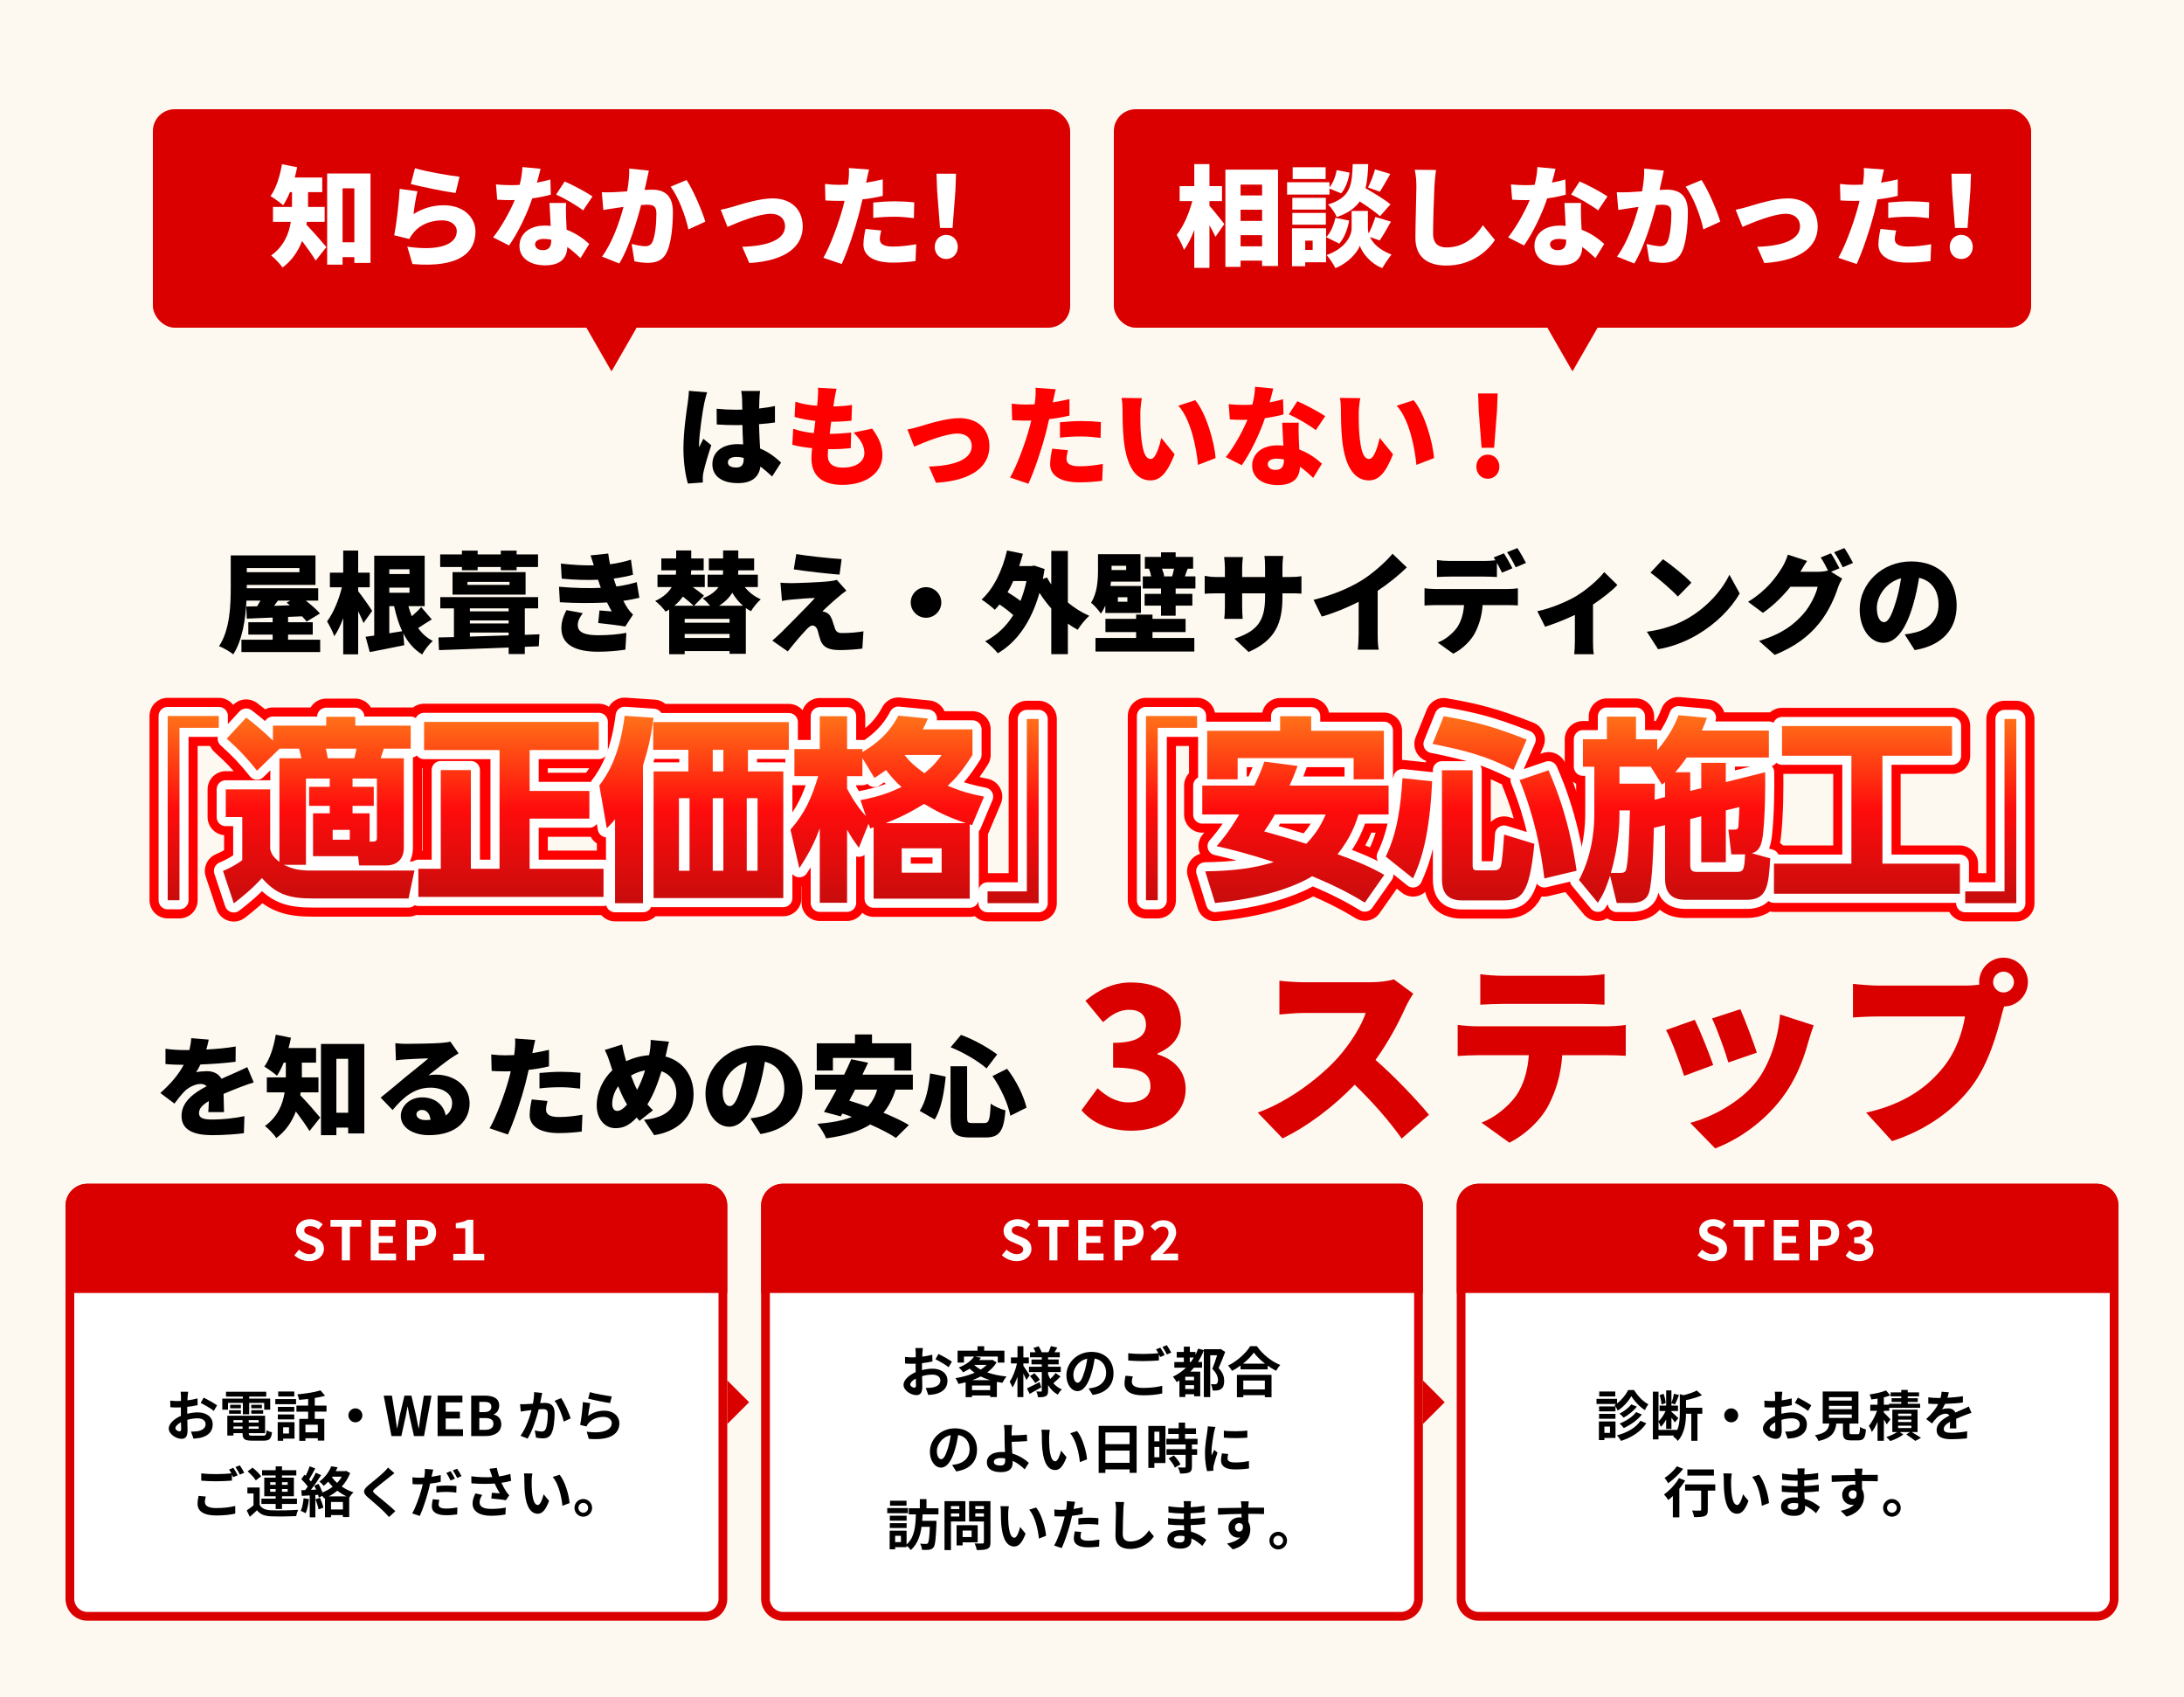 <?xml version="1.0" encoding="UTF-8"?>
<svg id="b" data-name="レイヤー 2" xmlns="http://www.w3.org/2000/svg" xmlns:xlink="http://www.w3.org/1999/xlink" viewBox="0 0 1000 776.87">
  <defs>
    <linearGradient id="d" data-name="名称未設定グラデーション 57" x1="500" y1="327.39" x2="500" y2="413.52" gradientUnits="userSpaceOnUse">
      <stop offset="0" stop-color="#ff7219"/>
      <stop offset=".5" stop-color="#ff0c0c"/>
      <stop offset="1" stop-color="#c80c0c"/>
    </linearGradient>
  </defs>
  <g id="c" data-name="レイヤー 1">
    <rect width="1000" height="776.87" style="fill: #fef9f0;"/>
    <g>
      <g>
        <path d="m76.78,327.75h23.4v5.4h-18v78.93h-5.4v-84.33Z" style="fill: #fff;"/>
        <path d="m150.98,356.37h-10.89v39.51h-10.17c2.16.99,4.05,1.71,5.94,2.07,1.89.36,3.87.54,6.21.54h47.7l-2.7,12.78h-43.92c-10.26,0-16.56-1.62-23.22-9.36-3.96,4.5-9,8.64-12.87,11.61l-4.95-14.85c3.96-1.62,7.65-3.96,8.82-4.95v-19.71h-7.56v-12.69h20.34v27.36c.45,1.62.9,3.33,4.23,5.85v-47.43h10.08c-.27-1.26-.72-3.15-1.08-4.41h-8.91l-10.35,10.08c-4.05-5.13-7.92-9.36-13.86-14.67l8.91-9.63c2.52,1.89,7.29,5.67,12.24,10.53v-6.84h24.39v-4.05h13.32v4.05h25.38v10.53h-12.33c-.18.63-1.17,3.69-1.44,4.41h10.62v40.95c0,5.4-3.42,8.1-8.01,8.1h-12.42l-.54-4.23h-20.61v-19.62h7.65v-3.42h-9.45v-8.73h9.45v-3.78Zm-1.8-13.68c.27,1.08.45,1.71.9,4.41h12.15c.36-1.17.45-1.89.99-4.41h-14.04Zm3.15,37.17v4.5h7.83v-4.5h-7.83Zm9.09-19.71h9.72v8.73h-9.72v3.42h7.83v12.96c2.52,0,3.33,0,3.33-1.71v-27.18h-11.16v3.78Z" style="fill: #fff;"/>
        <path d="m194.17,330.45h80.01v12.87h-31.68v18.72h27.36v12.69h-27.36v22.95h33.84v12.87h-84.78v-12.87h10.26v-45.18h13.77v45.18h13.14v-54.36h-34.56v-12.87Z" style="fill: #fff;"/>
        <path d="m294.4,413.43h-12.78v-38.43c-1.26,1.53-1.8,2.16-3.78,4.14l-3.42-19.62c2.88-3.87,9.09-12.15,11.61-31.86l13.23.9c-1.17,8.55-2.34,13.86-4.86,21.87v63Zm66.78-70.2h-18.72v9.9h16.2v57.96h-59.4v-57.96h15.93v-9.9h-16.11v-12.69h62.1v12.69Zm-45.45,22.14h-4.86v33.21h4.86v-33.21Zm15.48-22.14h-4.86v9.9h4.86v-9.9Zm0,22.14h-4.86v33.21h4.86v-33.21Zm15.66,0h-4.95v33.21h4.95v-33.21Z" style="fill: #fff;"/>
        <path d="m445.28,333.87v11.7c-4.68,7.38-7.47,10.44-11.34,14.13,6.12,2.52,10.17,3.69,16.65,4.95l-5.49,13.05-1.08-.36v34.02h-44.01v-32.67l-1.53.54-.81-2.16-4.41,10.98c-2.25-3.06-3.51-4.86-5.4-8.28v33.48h-12.51v-34.11c-1.8,4.77-3.69,9.63-9.36,18.27l-4.05-17.64c6.66-7.65,9.72-14.58,12.69-24.48h-10.89v-12.42h11.61v-15.03h12.51v15.03h7.02v1.35c10.8-6.21,14.58-13.23,16.47-16.65l13.5,1.35c-.81,1.98-1.26,2.88-2.34,4.95h22.77Zm-51.3,32.4c9.81-1.89,14.4-3.96,18.81-6.03-2.52-2.25-4.14-3.96-7.11-7.74-2.25,1.62-3.33,2.34-5.31,3.6l-5.49-9.09v8.28h-7.02v5.67c2.97,5.76,6.12,9.99,8.64,12.6l-2.52-7.29Zm48.24,10.53c-9-3.06-13.32-5.4-19.08-8.82-8.01,4.86-12.15,6.66-17.64,8.82h36.72Zm-11.07,11.52h-18.27v11.16h18.27v-11.16Zm-17.01-42.75c2.34,2.97,4.23,4.86,9.09,8.37,4.14-3.24,6.12-5.85,7.92-8.37h-17.01Z" style="fill: #fff;"/>
        <path d="m475.57,413.43h-23.4v-5.4h18v-78.93h5.4v84.33Z" style="fill: #fff;"/>
        <path d="m524.71,327.75h23.4v5.4h-18v78.93h-5.4v-84.33Z" style="fill: #fff;"/>
        <path d="m594.14,350.61c-.9,2.43-1.89,5.04-3.69,9h45.36v13.23h-13.77c-1.08,3.33-3.33,10.53-9.63,18.18,12.6,4.5,17.73,7.38,21.42,9.45l-8.91,12.69c-4.14-2.52-11.61-6.93-24.12-12.06-3.69,2.34-17.64,9.72-44.46,12.24l-4.5-14.49c12.6-.18,22.23-1.35,31.41-4.23-12.06-3.96-20.88-6.12-26.19-7.29,2.25-2.61,5.22-5.94,10.35-14.49h-16.92v-13.23h23.85c2.43-5.22,3.6-8.1,4.59-10.98l15.21,1.98Zm-41.4-16.11h33.39v-6.66h14.22v6.66h33.3v22.23h-13.86v-9.72h-53.1v9.72h-13.95v-22.23Zm30.96,38.34c-1.8,3.33-3.51,5.76-4.86,7.74,7.47,2.07,13.41,3.78,19.26,5.67,5.13-5.22,7.47-10.17,8.91-13.41h-23.31Z" style="fill: #fff;"/>
        <path d="m655.74,357.63c-1.26,26.64-5.49,37.26-8.73,44.46l-12.51-9.99c5.4-11.16,6.93-23.58,7.65-35.91l13.59,1.44Zm5.31-29.79c14.04,2.43,22.23,4.5,37.98,10.71l-6.03,13.86c-12.87-6.48-21.51-8.73-37.08-11.88l5.13-12.69Zm-.81,24.75h14.04v43.29c0,2.25.54,2.52,2.25,2.52h7.74c1.17,0,2.34-.45,2.88-1.8.72-1.8,1.35-11.52,1.53-14.58l13.86,4.23c-2.25,23.85-6.21,25.92-14.49,25.92h-18.54c-8.1,0-9.27-5.13-9.27-9.81v-49.77Zm48.78,0c8.91,19.98,11.88,39.15,12.87,45.99l-14.76,3.51c-1.62-13.41-4.59-28.35-11.34-45l13.23-4.5Z" style="fill: #fff;"/>
        <path d="m757.27,378.96c-.18,8.01-.63,24.66-2.25,29.7-1.53,4.68-6.48,4.68-8.64,4.68h-6.12l-3.06-12.51c-2.25,7.11-3.6,9.27-5.58,12.42l-8.64-10.44c6.75-12.6,7.02-25.56,7.02-30.87v-20.97h-5.22v-12.6h10.98v-10.35h13.32v10.35h9.72v5.04c6.39-7.38,8.73-13.41,9.72-16.02l13.05,1.17c-.72,2.07-1.35,3.69-2.34,5.85h30.69v12.33h-37.62c-1.08,1.53-2.43,3.51-5.22,6.75h6.84v8.55l5.04-1.26v-11.61h11.25v8.82l18-4.5c.09,6.21.09,19.26-1.08,29.25-.81,6.39-3.24,7.29-5.04,7.83l8.46,2.34c-.81,12.42-1.26,18.99-10.89,18.99h-27.09c-3.15,0-10.17,0-10.17-9.45v-24.75l-5.13,1.26Zm-15.21,20.61c2.07,0,2.43-.99,2.61-1.98.72-3.42,1.17-9.36,1.62-26.64h-4.77v1.44c0,2.79,0,13.68-3.96,27.18h4.5Zm20.34-34.74v-6.84c-.27.27-.54.54-1.44,1.17l-5.13-8.19h-14.31v7.74h16.2c0,1.89,0,3.15-.09,7.38l4.77-1.26Zm30.33,26.28l-1.35-11.34h2.52c.99,0,1.98-.09,2.07-1.53.09-.63.45-7.29.45-8.82l-6.21,1.53v23.76h-11.25v-21.06l-5.04,1.26v21.15c0,3.06,1.8,3.06,3.24,3.06h17.82c3.24,0,3.69-.54,4.05-8.01h-6.3Z" style="fill: #fff;"/>
        <path d="m815.94,332.34h77.85v13.59h-31.86v49.41h35.46v13.77h-85.14v-13.77h35.46v-49.41h-31.77v-13.59Z" style="fill: #fff;"/>
        <path d="m923.22,413.43h-23.4v-5.4h18v-78.93h5.4v84.33Z" style="fill: #fff;"/>
      </g>
      <g>
        <path d="m76.78,327.75h23.4v5.4h-18v78.93h-5.4v-84.33Z" style="fill: none; stroke: red; stroke-linecap: round; stroke-linejoin: round; stroke-width: 16.64px;"/>
        <path d="m150.98,356.37h-10.89v39.51h-10.17c2.16.99,4.05,1.71,5.94,2.07,1.89.36,3.87.54,6.21.54h47.7l-2.7,12.78h-43.92c-10.26,0-16.56-1.62-23.22-9.36-3.96,4.5-9,8.64-12.87,11.61l-4.95-14.85c3.96-1.62,7.65-3.96,8.82-4.95v-19.71h-7.56v-12.69h20.34v27.36c.45,1.62.9,3.33,4.23,5.85v-47.43h10.08c-.27-1.26-.72-3.15-1.08-4.41h-8.91l-10.35,10.08c-4.05-5.13-7.92-9.36-13.86-14.67l8.91-9.63c2.52,1.89,7.29,5.67,12.24,10.53v-6.84h24.39v-4.05h13.32v4.05h25.38v10.53h-12.33c-.18.63-1.17,3.69-1.44,4.41h10.62v40.95c0,5.4-3.42,8.1-8.01,8.1h-12.42l-.54-4.23h-20.61v-19.62h7.65v-3.42h-9.45v-8.73h9.45v-3.78Zm-1.8-13.68c.27,1.08.45,1.71.9,4.41h12.15c.36-1.17.45-1.89.99-4.41h-14.04Zm3.15,37.17v4.5h7.83v-4.5h-7.83Zm9.09-19.71h9.72v8.73h-9.72v3.42h7.83v12.96c2.52,0,3.33,0,3.33-1.71v-27.18h-11.16v3.78Z" style="fill: none; stroke: red; stroke-linecap: round; stroke-linejoin: round; stroke-width: 16.64px;"/>
        <path d="m194.17,330.45h80.01v12.87h-31.68v18.72h27.36v12.69h-27.36v22.95h33.84v12.87h-84.78v-12.87h10.26v-45.18h13.77v45.18h13.14v-54.36h-34.56v-12.87Z" style="fill: none; stroke: red; stroke-linecap: round; stroke-linejoin: round; stroke-width: 16.64px;"/>
        <path d="m294.4,413.43h-12.78v-38.43c-1.26,1.53-1.8,2.16-3.78,4.14l-3.42-19.62c2.88-3.87,9.09-12.15,11.61-31.86l13.23.9c-1.17,8.55-2.34,13.86-4.86,21.87v63Zm66.78-70.2h-18.72v9.9h16.2v57.96h-59.4v-57.96h15.93v-9.9h-16.11v-12.69h62.1v12.69Zm-45.45,22.14h-4.86v33.21h4.86v-33.21Zm15.48-22.14h-4.86v9.9h4.86v-9.9Zm0,22.14h-4.86v33.21h4.86v-33.21Zm15.66,0h-4.95v33.21h4.95v-33.21Z" style="fill: none; stroke: red; stroke-linecap: round; stroke-linejoin: round; stroke-width: 16.64px;"/>
        <path d="m445.28,333.87v11.7c-4.68,7.38-7.47,10.44-11.34,14.13,6.12,2.52,10.17,3.69,16.65,4.95l-5.49,13.05-1.08-.36v34.02h-44.01v-32.67l-1.53.54-.81-2.16-4.41,10.98c-2.25-3.06-3.51-4.86-5.4-8.28v33.48h-12.51v-34.11c-1.8,4.77-3.69,9.63-9.36,18.27l-4.05-17.64c6.66-7.65,9.72-14.58,12.69-24.48h-10.89v-12.42h11.61v-15.03h12.51v15.03h7.02v1.35c10.8-6.21,14.58-13.23,16.47-16.65l13.5,1.35c-.81,1.98-1.26,2.88-2.34,4.95h22.77Zm-51.3,32.4c9.81-1.89,14.4-3.96,18.81-6.03-2.52-2.25-4.14-3.96-7.11-7.74-2.25,1.62-3.33,2.34-5.31,3.6l-5.49-9.09v8.28h-7.02v5.67c2.97,5.76,6.12,9.99,8.64,12.6l-2.52-7.29Zm48.24,10.53c-9-3.06-13.32-5.4-19.08-8.82-8.01,4.86-12.15,6.66-17.64,8.82h36.72Zm-11.07,11.52h-18.27v11.16h18.27v-11.16Zm-17.01-42.75c2.34,2.97,4.23,4.86,9.09,8.37,4.14-3.24,6.12-5.85,7.92-8.37h-17.01Z" style="fill: none; stroke: red; stroke-linecap: round; stroke-linejoin: round; stroke-width: 16.64px;"/>
        <path d="m475.57,413.43h-23.4v-5.4h18v-78.93h5.4v84.33Z" style="fill: none; stroke: red; stroke-linecap: round; stroke-linejoin: round; stroke-width: 16.64px;"/>
        <path d="m524.71,327.75h23.4v5.4h-18v78.93h-5.4v-84.33Z" style="fill: none; stroke: red; stroke-linecap: round; stroke-linejoin: round; stroke-width: 16.64px;"/>
        <path d="m594.14,350.61c-.9,2.43-1.89,5.04-3.69,9h45.36v13.23h-13.77c-1.08,3.33-3.33,10.53-9.63,18.18,12.6,4.5,17.73,7.38,21.42,9.45l-8.91,12.69c-4.14-2.52-11.61-6.93-24.12-12.06-3.69,2.34-17.64,9.72-44.46,12.24l-4.5-14.49c12.6-.18,22.23-1.35,31.41-4.23-12.06-3.96-20.88-6.12-26.19-7.29,2.25-2.61,5.22-5.94,10.35-14.49h-16.92v-13.23h23.85c2.43-5.22,3.6-8.1,4.59-10.98l15.21,1.98Zm-41.4-16.11h33.39v-6.66h14.22v6.66h33.3v22.23h-13.86v-9.72h-53.1v9.72h-13.95v-22.23Zm30.96,38.34c-1.8,3.33-3.51,5.76-4.86,7.74,7.47,2.07,13.41,3.78,19.26,5.67,5.13-5.22,7.47-10.17,8.91-13.41h-23.31Z" style="fill: none; stroke: red; stroke-linecap: round; stroke-linejoin: round; stroke-width: 16.64px;"/>
        <path d="m655.74,357.63c-1.26,26.64-5.49,37.26-8.73,44.46l-12.51-9.99c5.4-11.16,6.93-23.58,7.65-35.91l13.59,1.44Zm5.31-29.79c14.04,2.43,22.23,4.5,37.98,10.71l-6.03,13.86c-12.87-6.48-21.51-8.73-37.08-11.88l5.13-12.69Zm-.81,24.75h14.04v43.29c0,2.25.54,2.52,2.25,2.52h7.74c1.17,0,2.34-.45,2.88-1.8.72-1.8,1.35-11.52,1.53-14.58l13.86,4.23c-2.25,23.85-6.21,25.92-14.49,25.92h-18.54c-8.1,0-9.27-5.13-9.27-9.81v-49.77Zm48.78,0c8.91,19.98,11.88,39.15,12.87,45.99l-14.76,3.51c-1.62-13.41-4.59-28.35-11.34-45l13.23-4.5Z" style="fill: none; stroke: red; stroke-linecap: round; stroke-linejoin: round; stroke-width: 16.64px;"/>
        <path d="m757.27,378.96c-.18,8.01-.63,24.66-2.25,29.7-1.53,4.68-6.48,4.68-8.64,4.68h-6.12l-3.06-12.51c-2.25,7.11-3.6,9.27-5.58,12.42l-8.64-10.44c6.75-12.6,7.02-25.56,7.02-30.87v-20.97h-5.22v-12.6h10.98v-10.35h13.32v10.35h9.72v5.04c6.39-7.38,8.73-13.41,9.72-16.02l13.05,1.17c-.72,2.07-1.35,3.69-2.34,5.85h30.69v12.33h-37.62c-1.08,1.53-2.43,3.51-5.22,6.75h6.84v8.55l5.04-1.26v-11.61h11.25v8.82l18-4.5c.09,6.21.09,19.26-1.08,29.25-.81,6.39-3.24,7.29-5.04,7.83l8.46,2.34c-.81,12.42-1.26,18.99-10.89,18.99h-27.09c-3.15,0-10.17,0-10.17-9.45v-24.75l-5.13,1.26Zm-15.21,20.61c2.07,0,2.43-.99,2.61-1.98.72-3.42,1.17-9.36,1.62-26.64h-4.77v1.44c0,2.79,0,13.68-3.96,27.18h4.5Zm20.34-34.74v-6.84c-.27.27-.54.54-1.44,1.17l-5.13-8.19h-14.31v7.74h16.2c0,1.89,0,3.15-.09,7.38l4.77-1.26Zm30.33,26.28l-1.35-11.34h2.52c.99,0,1.98-.09,2.07-1.53.09-.63.45-7.29.45-8.82l-6.21,1.53v23.76h-11.25v-21.06l-5.04,1.26v21.15c0,3.06,1.8,3.06,3.24,3.06h17.82c3.24,0,3.69-.54,4.05-8.01h-6.3Z" style="fill: none; stroke: red; stroke-linecap: round; stroke-linejoin: round; stroke-width: 16.64px;"/>
        <path d="m815.94,332.34h77.85v13.59h-31.86v49.41h35.46v13.77h-85.14v-13.77h35.46v-49.41h-31.77v-13.59Z" style="fill: none; stroke: red; stroke-linecap: round; stroke-linejoin: round; stroke-width: 16.64px;"/>
        <path d="m923.22,413.43h-23.4v-5.4h18v-78.93h5.4v84.33Z" style="fill: none; stroke: red; stroke-linecap: round; stroke-linejoin: round; stroke-width: 16.64px;"/>
      </g>
      <g>
        <path d="m76.78,327.75h23.4v5.4h-18v78.93h-5.4v-84.33Z" style="fill: none; stroke: #fff; stroke-linecap: round; stroke-linejoin: round; stroke-width: 8.32px;"/>
        <path d="m150.98,356.37h-10.89v39.51h-10.17c2.16.99,4.05,1.71,5.94,2.07,1.89.36,3.87.54,6.21.54h47.7l-2.7,12.78h-43.92c-10.26,0-16.56-1.62-23.22-9.36-3.96,4.5-9,8.64-12.87,11.61l-4.95-14.85c3.96-1.62,7.65-3.96,8.82-4.95v-19.71h-7.56v-12.69h20.34v27.36c.45,1.62.9,3.33,4.23,5.85v-47.43h10.08c-.27-1.26-.72-3.15-1.08-4.41h-8.91l-10.35,10.08c-4.05-5.13-7.92-9.36-13.86-14.67l8.91-9.63c2.52,1.89,7.29,5.67,12.24,10.53v-6.84h24.39v-4.05h13.32v4.05h25.38v10.53h-12.33c-.18.63-1.17,3.69-1.44,4.41h10.62v40.95c0,5.4-3.42,8.1-8.01,8.1h-12.42l-.54-4.23h-20.61v-19.62h7.65v-3.42h-9.45v-8.73h9.45v-3.78Zm-1.8-13.68c.27,1.08.45,1.71.9,4.41h12.15c.36-1.17.45-1.89.99-4.41h-14.04Zm3.15,37.17v4.5h7.83v-4.5h-7.83Zm9.09-19.71h9.72v8.73h-9.72v3.42h7.83v12.96c2.52,0,3.33,0,3.33-1.71v-27.18h-11.16v3.78Z" style="fill: none; stroke: #fff; stroke-linecap: round; stroke-linejoin: round; stroke-width: 8.32px;"/>
        <path d="m194.17,330.45h80.01v12.87h-31.68v18.72h27.36v12.69h-27.36v22.95h33.84v12.87h-84.78v-12.87h10.26v-45.18h13.77v45.18h13.14v-54.36h-34.56v-12.87Z" style="fill: none; stroke: #fff; stroke-linecap: round; stroke-linejoin: round; stroke-width: 8.32px;"/>
        <path d="m294.4,413.43h-12.78v-38.43c-1.26,1.53-1.8,2.16-3.78,4.14l-3.42-19.62c2.88-3.87,9.09-12.15,11.61-31.86l13.23.9c-1.17,8.55-2.34,13.86-4.86,21.87v63Zm66.78-70.2h-18.72v9.9h16.2v57.96h-59.4v-57.96h15.93v-9.9h-16.11v-12.69h62.1v12.69Zm-45.45,22.14h-4.86v33.21h4.86v-33.21Zm15.48-22.14h-4.86v9.9h4.86v-9.9Zm0,22.14h-4.86v33.21h4.86v-33.21Zm15.66,0h-4.95v33.21h4.95v-33.21Z" style="fill: none; stroke: #fff; stroke-linecap: round; stroke-linejoin: round; stroke-width: 8.32px;"/>
        <path d="m445.28,333.87v11.7c-4.68,7.38-7.47,10.44-11.34,14.13,6.12,2.52,10.17,3.69,16.65,4.95l-5.49,13.05-1.08-.36v34.02h-44.01v-32.67l-1.53.54-.81-2.16-4.41,10.98c-2.25-3.06-3.51-4.86-5.4-8.28v33.48h-12.51v-34.11c-1.8,4.77-3.69,9.63-9.36,18.27l-4.05-17.64c6.66-7.65,9.72-14.58,12.69-24.48h-10.89v-12.42h11.61v-15.03h12.51v15.03h7.02v1.35c10.8-6.21,14.58-13.23,16.47-16.65l13.5,1.35c-.81,1.98-1.26,2.88-2.34,4.95h22.77Zm-51.3,32.4c9.81-1.89,14.4-3.96,18.81-6.03-2.52-2.25-4.14-3.96-7.11-7.74-2.25,1.62-3.33,2.34-5.31,3.6l-5.49-9.09v8.28h-7.02v5.67c2.97,5.76,6.12,9.99,8.64,12.6l-2.52-7.29Zm48.24,10.53c-9-3.06-13.32-5.4-19.08-8.82-8.01,4.86-12.15,6.66-17.64,8.82h36.72Zm-11.07,11.52h-18.27v11.16h18.27v-11.16Zm-17.01-42.75c2.34,2.97,4.23,4.86,9.09,8.37,4.14-3.24,6.12-5.85,7.92-8.37h-17.01Z" style="fill: none; stroke: #fff; stroke-linecap: round; stroke-linejoin: round; stroke-width: 8.32px;"/>
        <path d="m475.57,413.43h-23.4v-5.4h18v-78.93h5.4v84.33Z" style="fill: none; stroke: #fff; stroke-linecap: round; stroke-linejoin: round; stroke-width: 8.32px;"/>
        <path d="m524.71,327.75h23.4v5.4h-18v78.93h-5.4v-84.33Z" style="fill: none; stroke: #fff; stroke-linecap: round; stroke-linejoin: round; stroke-width: 8.32px;"/>
        <path d="m594.14,350.61c-.9,2.43-1.89,5.04-3.69,9h45.36v13.23h-13.77c-1.08,3.33-3.33,10.53-9.63,18.18,12.6,4.5,17.73,7.38,21.42,9.45l-8.91,12.69c-4.14-2.52-11.61-6.93-24.12-12.06-3.69,2.34-17.64,9.72-44.46,12.24l-4.5-14.49c12.6-.18,22.23-1.35,31.41-4.23-12.06-3.96-20.88-6.12-26.19-7.29,2.25-2.61,5.22-5.94,10.35-14.49h-16.92v-13.23h23.85c2.43-5.22,3.6-8.1,4.59-10.98l15.21,1.98Zm-41.4-16.11h33.39v-6.66h14.22v6.66h33.3v22.23h-13.86v-9.72h-53.1v9.72h-13.95v-22.23Zm30.96,38.34c-1.8,3.33-3.51,5.76-4.86,7.74,7.47,2.07,13.41,3.78,19.26,5.67,5.13-5.22,7.47-10.17,8.91-13.41h-23.31Z" style="fill: none; stroke: #fff; stroke-linecap: round; stroke-linejoin: round; stroke-width: 8.32px;"/>
        <path d="m655.74,357.63c-1.26,26.64-5.49,37.26-8.73,44.46l-12.51-9.99c5.4-11.16,6.93-23.58,7.65-35.91l13.59,1.44Zm5.31-29.79c14.04,2.43,22.23,4.5,37.98,10.71l-6.03,13.86c-12.87-6.48-21.51-8.73-37.08-11.88l5.13-12.69Zm-.81,24.75h14.04v43.29c0,2.25.54,2.52,2.25,2.52h7.74c1.17,0,2.34-.45,2.88-1.8.72-1.8,1.35-11.52,1.53-14.58l13.86,4.23c-2.25,23.85-6.21,25.92-14.49,25.92h-18.54c-8.1,0-9.27-5.13-9.27-9.81v-49.77Zm48.78,0c8.91,19.98,11.88,39.15,12.87,45.99l-14.76,3.51c-1.62-13.41-4.59-28.35-11.34-45l13.23-4.5Z" style="fill: none; stroke: #fff; stroke-linecap: round; stroke-linejoin: round; stroke-width: 8.32px;"/>
        <path d="m757.27,378.96c-.18,8.01-.63,24.66-2.25,29.7-1.53,4.68-6.48,4.68-8.64,4.68h-6.12l-3.06-12.51c-2.25,7.11-3.6,9.27-5.58,12.42l-8.64-10.44c6.75-12.6,7.02-25.56,7.02-30.87v-20.97h-5.22v-12.6h10.98v-10.35h13.32v10.35h9.72v5.04c6.39-7.38,8.73-13.41,9.72-16.02l13.05,1.17c-.72,2.07-1.35,3.69-2.34,5.85h30.69v12.33h-37.62c-1.08,1.53-2.43,3.51-5.22,6.75h6.84v8.55l5.04-1.26v-11.61h11.25v8.82l18-4.5c.09,6.21.09,19.26-1.08,29.25-.81,6.39-3.24,7.29-5.04,7.83l8.46,2.34c-.81,12.42-1.26,18.99-10.89,18.99h-27.09c-3.15,0-10.17,0-10.17-9.45v-24.75l-5.13,1.26Zm-15.21,20.61c2.07,0,2.43-.99,2.61-1.98.72-3.42,1.17-9.36,1.62-26.64h-4.77v1.44c0,2.79,0,13.68-3.96,27.18h4.5Zm20.34-34.74v-6.84c-.27.27-.54.54-1.44,1.17l-5.13-8.19h-14.31v7.74h16.2c0,1.89,0,3.15-.09,7.38l4.77-1.26Zm30.33,26.28l-1.35-11.34h2.52c.99,0,1.98-.09,2.07-1.53.09-.63.45-7.29.45-8.82l-6.21,1.53v23.76h-11.25v-21.06l-5.04,1.26v21.15c0,3.06,1.8,3.06,3.24,3.06h17.82c3.24,0,3.69-.54,4.05-8.01h-6.3Z" style="fill: none; stroke: #fff; stroke-linecap: round; stroke-linejoin: round; stroke-width: 8.32px;"/>
        <path d="m815.94,332.34h77.85v13.59h-31.86v49.41h35.46v13.77h-85.14v-13.77h35.46v-49.41h-31.77v-13.59Z" style="fill: none; stroke: #fff; stroke-linecap: round; stroke-linejoin: round; stroke-width: 8.32px;"/>
        <path d="m923.22,413.43h-23.4v-5.4h18v-78.93h5.4v84.33Z" style="fill: none; stroke: #fff; stroke-linecap: round; stroke-linejoin: round; stroke-width: 8.32px;"/>
      </g>
      <g>
        <path d="m76.78,327.75h23.4v5.4h-18v78.93h-5.4v-84.33Z" style="fill: url(#d);"/>
        <path d="m150.98,356.37h-10.89v39.51h-10.17c2.16.99,4.05,1.71,5.94,2.07,1.89.36,3.87.54,6.21.54h47.7l-2.7,12.78h-43.92c-10.26,0-16.56-1.62-23.22-9.36-3.96,4.5-9,8.64-12.87,11.61l-4.95-14.85c3.96-1.62,7.65-3.96,8.82-4.95v-19.71h-7.56v-12.69h20.34v27.36c.45,1.62.9,3.33,4.23,5.85v-47.43h10.08c-.27-1.26-.72-3.15-1.08-4.41h-8.91l-10.35,10.08c-4.05-5.13-7.92-9.36-13.86-14.67l8.91-9.63c2.52,1.89,7.29,5.67,12.24,10.53v-6.84h24.39v-4.05h13.32v4.05h25.38v10.53h-12.33c-.18.63-1.17,3.69-1.44,4.41h10.62v40.95c0,5.4-3.42,8.1-8.01,8.1h-12.42l-.54-4.23h-20.61v-19.62h7.65v-3.42h-9.45v-8.73h9.45v-3.78Zm-1.8-13.68c.27,1.08.45,1.71.9,4.41h12.15c.36-1.17.45-1.89.99-4.41h-14.04Zm3.15,37.17v4.5h7.83v-4.5h-7.83Zm9.09-19.71h9.72v8.73h-9.72v3.42h7.83v12.96c2.52,0,3.33,0,3.33-1.71v-27.18h-11.16v3.78Z" style="fill: url(#d);"/>
        <path d="m194.17,330.45h80.01v12.87h-31.68v18.72h27.36v12.69h-27.36v22.95h33.84v12.87h-84.78v-12.87h10.26v-45.18h13.77v45.18h13.14v-54.36h-34.56v-12.87Z" style="fill: url(#d);"/>
        <path d="m294.4,413.43h-12.78v-38.43c-1.26,1.53-1.8,2.16-3.78,4.14l-3.42-19.62c2.88-3.87,9.09-12.15,11.61-31.86l13.23.9c-1.17,8.55-2.34,13.86-4.86,21.87v63Zm66.78-70.2h-18.72v9.9h16.2v57.96h-59.4v-57.96h15.93v-9.9h-16.11v-12.69h62.1v12.69Zm-45.45,22.14h-4.86v33.21h4.86v-33.21Zm15.48-22.14h-4.86v9.9h4.86v-9.9Zm0,22.14h-4.86v33.21h4.86v-33.21Zm15.66,0h-4.95v33.21h4.95v-33.21Z" style="fill: url(#d);"/>
        <path d="m445.28,333.87v11.7c-4.68,7.38-7.47,10.44-11.34,14.13,6.12,2.52,10.17,3.69,16.65,4.95l-5.49,13.05-1.08-.36v34.02h-44.01v-32.67l-1.53.54-.81-2.16-4.41,10.98c-2.25-3.06-3.51-4.86-5.4-8.28v33.48h-12.51v-34.11c-1.8,4.77-3.69,9.63-9.36,18.27l-4.05-17.64c6.66-7.65,9.72-14.58,12.69-24.48h-10.89v-12.42h11.61v-15.03h12.51v15.03h7.02v1.35c10.8-6.21,14.58-13.23,16.47-16.65l13.5,1.35c-.81,1.98-1.26,2.88-2.34,4.95h22.77Zm-51.3,32.4c9.81-1.89,14.4-3.96,18.81-6.03-2.52-2.25-4.14-3.96-7.11-7.74-2.25,1.62-3.33,2.34-5.31,3.6l-5.49-9.09v8.28h-7.02v5.67c2.97,5.76,6.12,9.99,8.64,12.6l-2.52-7.29Zm48.24,10.53c-9-3.06-13.32-5.4-19.08-8.82-8.01,4.86-12.15,6.66-17.64,8.82h36.72Zm-11.07,11.52h-18.27v11.16h18.27v-11.16Zm-17.01-42.75c2.34,2.97,4.23,4.86,9.09,8.37,4.14-3.24,6.12-5.85,7.92-8.37h-17.01Z" style="fill: url(#d);"/>
        <path d="m475.57,413.43h-23.4v-5.4h18v-78.93h5.4v84.33Z" style="fill: url(#d);"/>
        <path d="m524.71,327.75h23.4v5.4h-18v78.93h-5.4v-84.33Z" style="fill: url(#d);"/>
        <path d="m594.14,350.61c-.9,2.43-1.89,5.04-3.69,9h45.36v13.23h-13.77c-1.08,3.33-3.33,10.53-9.63,18.18,12.6,4.5,17.73,7.38,21.42,9.45l-8.91,12.69c-4.14-2.52-11.61-6.93-24.12-12.06-3.69,2.34-17.64,9.72-44.46,12.24l-4.5-14.49c12.6-.18,22.23-1.35,31.41-4.23-12.06-3.96-20.88-6.12-26.19-7.29,2.25-2.61,5.22-5.94,10.35-14.49h-16.92v-13.23h23.85c2.43-5.22,3.6-8.1,4.59-10.98l15.21,1.98Zm-41.4-16.11h33.39v-6.66h14.22v6.66h33.3v22.23h-13.86v-9.72h-53.1v9.72h-13.95v-22.23Zm30.96,38.34c-1.8,3.33-3.51,5.76-4.86,7.74,7.47,2.07,13.41,3.78,19.26,5.67,5.13-5.22,7.47-10.17,8.91-13.41h-23.31Z" style="fill: url(#d);"/>
        <path d="m655.74,357.63c-1.26,26.64-5.49,37.26-8.73,44.46l-12.51-9.99c5.4-11.16,6.93-23.58,7.65-35.91l13.59,1.44Zm5.31-29.79c14.04,2.43,22.23,4.5,37.98,10.71l-6.03,13.86c-12.87-6.48-21.51-8.73-37.08-11.88l5.13-12.69Zm-.81,24.75h14.04v43.29c0,2.25.54,2.52,2.25,2.52h7.74c1.17,0,2.34-.45,2.88-1.8.72-1.8,1.35-11.52,1.53-14.58l13.86,4.23c-2.25,23.85-6.21,25.92-14.49,25.92h-18.54c-8.1,0-9.27-5.13-9.27-9.81v-49.77Zm48.78,0c8.91,19.98,11.88,39.15,12.87,45.99l-14.76,3.51c-1.62-13.41-4.59-28.35-11.34-45l13.23-4.5Z" style="fill: url(#d);"/>
        <path d="m757.27,378.96c-.18,8.01-.63,24.66-2.25,29.7-1.53,4.68-6.48,4.68-8.64,4.68h-6.12l-3.06-12.51c-2.25,7.11-3.6,9.27-5.58,12.42l-8.64-10.44c6.75-12.6,7.02-25.56,7.02-30.87v-20.97h-5.22v-12.6h10.98v-10.35h13.32v10.35h9.72v5.04c6.39-7.38,8.73-13.41,9.72-16.02l13.05,1.17c-.72,2.07-1.35,3.69-2.34,5.85h30.69v12.33h-37.62c-1.08,1.53-2.43,3.51-5.22,6.75h6.84v8.55l5.04-1.26v-11.61h11.25v8.82l18-4.5c.09,6.21.09,19.26-1.08,29.25-.81,6.39-3.24,7.29-5.04,7.83l8.46,2.34c-.81,12.42-1.26,18.99-10.89,18.99h-27.09c-3.15,0-10.17,0-10.17-9.45v-24.75l-5.13,1.26Zm-15.21,20.61c2.07,0,2.43-.99,2.61-1.98.72-3.42,1.17-9.36,1.62-26.64h-4.77v1.44c0,2.79,0,13.68-3.96,27.18h4.5Zm20.34-34.74v-6.84c-.27.27-.54.54-1.44,1.17l-5.13-8.19h-14.31v7.74h16.2c0,1.89,0,3.15-.09,7.38l4.77-1.26Zm30.33,26.28l-1.35-11.34h2.52c.99,0,1.98-.09,2.07-1.53.09-.63.45-7.29.45-8.82l-6.21,1.53v23.76h-11.25v-21.06l-5.04,1.26v21.15c0,3.06,1.8,3.06,3.24,3.06h17.82c3.24,0,3.69-.54,4.05-8.01h-6.3Z" style="fill: url(#d);"/>
        <path d="m815.94,332.34h77.85v13.59h-31.86v49.41h35.46v13.77h-85.14v-13.77h35.46v-49.41h-31.77v-13.59Z" style="fill: url(#d);"/>
        <path d="m923.22,413.43h-23.4v-5.4h18v-78.93h5.4v84.33Z" style="fill: url(#d);"/>
      </g>
    </g>
    <g>
      <path d="m94.47,480.42c4.5-.25,9.25-.65,13.45-1.4l-.05,7c-4.65.6-10.8,1.05-16.1,1.25-.65,1.3-1.3,2.55-1.95,3.55,1-.3,3.55-.5,4.95-.5,2.95,0,5.35,1.2,6.65,3.5,2-.95,3.65-1.6,5.4-2.4,2.2-.95,4.25-1.9,6.4-2.95l2.95,7c-1.75.5-4.9,1.65-6.8,2.4-1.9.75-4.35,1.7-7,2.85.05,2.75.15,6.1.2,8.35h-7.2c.1-1.3.2-3.15.25-5.05-3.15,1.85-4.5,3.5-4.5,5.5,0,2.1,1.55,2.95,6.25,2.95,4.45,0,10.15-.6,14.55-1.55l-.25,7.8c-3.05.45-9.5.9-14.45.9-8.2,0-14.1-2.15-14.1-8.8s5.95-10.7,11.5-13.6c-.75-.8-1.8-1.05-2.75-1.05-2.55,0-5.65,1.65-7.35,3.35-1.5,1.55-2.95,3.35-4.65,5.65l-6.45-4.85c4.7-4.2,8.25-8.3,10.7-12.9-2.05,0-5.7-.1-8.35-.35v-7c2.5.4,6.3.6,9,.6h1.95c.45-1.85.75-3.75.85-5.45l8,.65c-.2,1.1-.55,2.65-1.1,4.55Z"/>
      <path d="m137.67,500.02c-.05.45-.1.9-.2,1.3,2.65,2.7,7.85,8.65,9.15,10.25l-4.9,6.15c-1.6-2.6-4-6-6.25-8.95-1.75,4.6-4.55,8.9-8.95,12.15-.95-1.5-3.75-4.45-5.2-5.5,5.85-4.25,8.15-9.95,9-15.4h-8.15v-6.85h8.7v-6.75h-.95c-.95,2.3-2,4.35-3.1,6-1.3-1.2-4.2-3.25-5.8-4.2,2.55-3.45,4.35-9.1,5.25-14.6l6.95,1.4c-.3,1.55-.65,3.15-1.1,4.7h12.6v6.7h-6.5v6.75h7.6v6.85h-8.15Zm29.15-22.15v40.95h-7.4v-2.65h-5.4v3.45h-7.05v-41.75h19.85Zm-7.4,31.5v-24.7h-5.4v24.7h5.4Z"/>
      <path d="m186.12,477.82c2.7,0,12.7-.15,15.65-.4,2.4-.2,3.8-.4,4.45-.6l3.75,5.35c-1.3.8-2.6,1.55-3.85,2.45-2.8,1.9-7.2,5.5-9.95,7.6,1.3-.25,2.3-.3,3.5-.3,8.6,0,15.35,5.5,15.35,13.05s-5.65,14.65-18.6,14.65c-7.05,0-12.9-3.3-12.9-8.8,0-4.4,4-8.5,9.7-8.5,6.1,0,10,3.55,10.85,8.3,2-1.35,2.95-3.3,2.95-5.75,0-4.3-4.4-7-9.9-7-7.3,0-12.55,4.4-17.35,10.25l-5.5-5.7c3.2-2.5,9.05-7.45,12-9.9,2.8-2.3,7.45-5.9,9.85-8.05-2.5.05-7.65.25-10.35.45-1.5.1-3.3.25-4.5.45l-.25-7.85c1.55.2,3.45.3,5.1.3Zm8.75,34.9c.8,0,1.55-.05,2.25-.1-.25-2.75-1.75-4.55-3.85-4.55-1.65,0-2.6,1-2.6,2,0,1.55,1.65,2.65,4.2,2.65Z"/>
      <path d="m243.92,481.22c-.05.25-.1.55-.2.85,2.55-.4,5.1-.9,7.65-1.5v7.55c-2.85.7-6.05,1.25-9.3,1.6-.5,2.15-1,4.3-1.5,6.3-1.8,6.95-5.15,17.1-8,23.3l-8.4-2.85c2.95-4.95,6.9-15.6,8.8-22.55.3-1.15.65-2.35.9-3.55-.9.05-1.75.05-2.55.05-2.55,0-4.5-.1-6.2-.2l-.2-7.55c2.7.3,4.3.4,6.45.4,1.35,0,2.65-.05,4.05-.1.1-.75.2-1.4.25-2,.25-2.1.3-4.35.15-5.6l9.25.7c-.4,1.55-.9,4-1.15,5.15Zm6.1,26.7c0,2.1,1.55,3.4,5.95,3.4,3.4,0,6.85-.4,10.7-1.05l-.3,7.7c-2.85.35-6.25.7-10.45.7-8.75,0-13.4-3.15-13.4-8.25,0-2.55.55-5.25.95-7.15l7.2.7c-.35,1.3-.65,2.95-.65,3.95Zm6.9-17.3c2.8,0,5.8.15,8.85.45l-.15,7.25c-2.5-.3-5.6-.65-8.7-.65-3.6,0-6.7.15-9.9.55v-7.05c2.9-.3,6.65-.55,9.9-.55Z"/>
      <path d="m304.97,482.52c-.1.35-.2.75-.25,1.1,7.7,2,12.85,8.45,12.85,17.3,0,10.95-7.8,17.05-18.05,18.7l-4.65-7.05c11.3-.95,14.8-6.65,14.8-12.05,0-5-2.55-8.7-6.8-10.15-1.65,5.45-3.7,10.85-6.45,15.15.85.95,1.7,1.9,2.55,2.7l-6.15,4.85c-.45-.55-.9-1-1.3-1.5-3.5,3.65-6.1,4.85-9.8,4.85-4.35,0-8.5-3.7-8.5-10.5,0-5.75,2.7-11.85,7.15-16-.4-1.25-.8-2.5-1.2-3.75-.6-1.9-1.2-3.45-2.25-5.55l7.95-2.5c.3,1.85.7,3.5,1.1,5,.25.85.5,1.75.75,2.65,3.55-1.65,6.95-2.5,10.5-2.75.1-.6.2-1.15.3-1.7.3-1.7.45-4.1.4-5.3l8.4.8c-.45,1.45-1,4.3-1.35,5.7Zm-22.35,26c1.45,0,2.9-1.1,4.5-2.9-1.45-2.35-2.8-5.25-4.05-8.4-1.8,2.45-2.75,5.4-2.75,8.05,0,1.95.8,3.25,2.3,3.25Zm9.1-9.65c1.5-2.75,2.7-5.9,3.65-8.9-2.45.4-4.6,1.3-6.45,2.35.9,2.45,1.85,4.75,2.8,6.55Z"/>
      <path d="m348.22,519.12l-4.6-7.2c2.1-.25,3.45-.55,4.9-.9,6.35-1.55,10.6-6,10.6-12.6s-3.15-11.05-8.9-12.4c-.65,4.05-1.55,8.4-2.95,13.05-2.95,10-7.45,16.7-13.35,16.7-6.2,0-10.9-6.7-10.9-15.25,0-11.9,10.25-22,23.6-22s20.8,8.8,20.8,20.15c0,10.55-6.2,18.25-19.2,20.45Zm-14.1-12.8c2,0,3.5-3.05,5.3-8.85,1.1-3.4,1.95-7.35,2.55-11.25-7.4,2-11.1,8.75-11.1,13.5,0,4.35,1.5,6.6,3.25,6.6Z"/>
      <path d="m410.07,498.77c-1.35,4.25-3.2,7.75-5.55,10.6,4.5,1.85,8.65,3.8,11.65,5.6l-5.95,5.9c-2.8-1.9-7.05-4.05-11.75-6.15-5.2,3.35-11.95,5.2-20.2,6.35-.65-1.75-2.7-5.05-4.05-6.65,6.35-.5,11.65-1.45,15.85-3.15-1.45-.55-2.9-1.1-4.35-1.55l-.75,1.3-7.7-2.05c1.7-2.8,3.75-6.4,5.75-10.2h-9.85v-6.85h13.35c1.15-2.45,2.3-4.8,3.25-7.05l7.7,1.6c-.8,1.75-1.7,3.6-2.6,5.45h23.1v6.85h-7.9Zm-28.7-8.75h-7.4v-12.45h17.5v-4.05h7.8v4.05h18v12.45h-7.8v-5.75h-28.1v5.75Zm10.15,8.75c-.9,1.75-1.8,3.45-2.65,5.05,2.65.8,5.5,1.75,8.45,2.8,1.95-2.1,3.4-4.65,4.3-7.85h-10.1Z"/>
      <path d="m433.02,492.82c-.75,7.1-1.9,14.6-5.05,19.6l-6.85-3.9c2.75-4.25,4.1-10.35,4.75-17.15l7.15,1.45Zm9.8-4.75v23.2c0,2.5.25,2.8,2.4,2.8h5.5c2.15,0,2.55-1.5,2.9-8.9,1.65,1.3,4.75,2.6,6.75,3.1-.75,9.35-2.65,12.4-9,12.4h-7.2c-7.05,0-8.95-2.3-8.95-9.4v-23.2h7.6Zm-2.8-14.35c5.85,2.1,12.55,5.9,16.55,8.95l-4.85,6.4c-3.8-3.35-10.6-7.35-16.45-9.7l4.75-5.65Zm21.1,15.5c4.2,5.4,7.7,12.6,8.9,17.8l-7.4,3.7c-.95-5.05-4.3-12.7-8.2-18.15l6.7-3.35Z"/>
      <path d="m495.18,508.22l7.38-10.08c4.05,3.78,8.73,6.48,13.95,6.48,6.21,0,10.26-2.52,10.26-7.2,0-5.49-3.06-8.73-17.1-8.73v-11.34c11.43,0,15.03-3.42,15.03-8.28,0-4.41-2.7-6.84-7.65-6.84-4.5,0-7.92,2.07-11.97,5.67l-8.1-9.81c6.21-5.13,12.87-8.37,20.79-8.37,13.86,0,22.95,6.57,22.95,18.09,0,6.57-3.69,11.43-10.71,14.4v.45c7.38,2.16,12.87,7.47,12.87,15.84,0,12.24-11.43,19.08-24.75,19.08-10.62,0-18.09-3.69-22.95-9.36Z" style="fill: #db0000;"/>
      <path d="m643.41,461.42c-2.97,6.66-7.74,15.66-13.59,23.76,8.73,7.56,19.53,18.99,24.48,25.11l-12.51,10.89c-5.76-8.19-13.41-16.83-21.51-24.66-9.45,9.81-21.24,18.9-33.03,24.57l-11.34-11.79c14.58-5.31,28.8-16.38,36.81-25.29,5.85-6.66,10.71-14.58,12.6-20.34h-27.99c-4.05,0-9,.54-11.52.72v-15.48c3.15.45,8.91.72,11.52.72h30.06c4.5,0,8.73-.63,10.8-1.35l8.91,6.57c-.81,1.17-2.7,4.32-3.69,6.57Z" style="fill: #db0000;"/>
      <path d="m676.53,469.79h58.95c1.89,0,6.39-.18,8.91-.63v14.13c-2.43-.18-6.21-.27-8.91-.27h-20.16c-.63,9-2.88,16.11-5.94,22.23-3.06,6.39-10.08,13.68-18.27,17.82l-12.78-9.18c6.03-2.25,12.33-7.38,15.93-12.42,3.51-5.22,5.22-11.43,5.76-18.45h-23.49c-2.61,0-6.57.18-9.09.36v-14.22c2.79.36,6.3.63,9.09.63Zm11.7-23.13h36c3.33,0,7.11-.27,10.44-.72v13.95c-3.33-.18-7.02-.36-10.44-.36h-36c-3.15,0-7.47.18-10.44.36v-13.95c3.06.45,7.38.72,10.44.72Z" style="fill: #db0000;"/>
      <path d="m784.44,487.52l-13.32,4.95c-1.53-4.86-5.85-16.65-8.28-20.97l13.14-4.68c2.52,5.04,6.66,15.48,8.46,20.7Zm43.47-10.35c-2.34,8.64-6.12,17.82-12.06,25.56-8.37,10.98-19.71,18.81-30.51,22.95l-11.43-11.7c9.54-2.43,22.68-9.27,30.15-18.72,5.94-7.47,10.17-19.71,10.98-30.87l15.39,4.95c-1.26,3.51-1.89,5.67-2.52,7.83Zm-23.49,4.68l-13.05,4.5c-1.26-4.5-5.04-15.12-7.47-20.16l12.96-4.23c1.8,3.96,6.21,15.66,7.56,19.89Z" style="fill: #db0000;"/>
      <path d="m917.37,438.38c6.12,0,11.16,5.04,11.16,11.16s-5.04,11.16-10.89,11.16c-.45,1.35-.81,2.7-1.08,3.78-2.16,8.46-5.85,22.14-13.59,32.58-8.1,10.89-20.79,20.16-36.63,25.29l-11.88-13.05c18.09-4.05,28.26-11.97,35.37-20.79,5.76-7.11,8.73-16.02,9.9-23.22h-39.6c-4.41,0-9.36.27-11.7.45v-15.39c2.79.36,8.73.81,11.7.81h39.69c1.53,0,4.05-.09,6.48-.45-.09-.36-.09-.72-.09-1.17,0-6.12,5.04-11.16,11.16-11.16Zm0,15.93c2.61,0,4.77-2.16,4.77-4.77s-2.16-4.77-4.77-4.77-4.77,2.16-4.77,4.77,2.16,4.77,4.77,4.77Z" style="fill: #db0000;"/>
    </g>
    <g>
      <path d="m146.6,292.83v5.65h-36.05v-5.65h14.3v-2.35h-11.15v-5.65h11.15v-2.15l-11.85.5-.25-5.55,5-.1c.5-.85,1-1.7,1.5-2.6h-6.4c-.4,8.2-1.8,18.05-6.05,24.6-1.4-1.2-4.65-3.05-6.5-3.75,5-7.5,5.35-18.85,5.35-26.75v-14.8h38.8v13.5h-31.45v1.55h32.7v5.65h-5.7c2.5,1.95,5.05,4.15,6.5,5.9l-6.1,3.7c-.55-.7-1.25-1.55-2.1-2.4l-6.4.25v2.45h11.3v5.65h-11.3v2.35h14.7Zm-33.6-32.8v1.9h24.1v-1.9h-24.1Zm14.25,14.9c-.6.8-1.2,1.6-1.75,2.4l7.25-.25c-.5-.4-1-.8-1.5-1.2l1.65-.95h-5.65Z"/>
      <path d="m166.45,285.18c-.6-1.5-1.5-3.45-2.45-5.4v19.75h-6.85v-16.55c-1.2,3.2-2.55,6.1-4.1,8.25-.65-2.05-2.25-5-3.3-6.8,2.95-3.85,5.45-10.05,6.8-15.6h-5.5v-6.7h6.1v-10.1h6.85v10.1h5.3v6.7h-5.3v1.8c1.45,1.75,5.55,7.6,6.4,9l-3.95,5.55Zm31.25-1.65c-2.2,1.3-4.3,2.75-6.25,3.95,1.75,2.5,3.95,4.5,6.7,5.9-1.6,1.4-3.85,4.25-4.85,6.2-3.8-2.3-6.55-5.6-8.65-9.65l.45,5.4c-5.4,1.15-11.15,2.25-15.8,3.15l-1.9-7c1.2-.15,2.5-.35,3.95-.55v-36.55h23.1v23.1h-7.45c.45,1.6.95,3.15,1.55,4.6,1.6-1.4,3.2-2.9,4.3-4.2l4.85,5.65Zm-19.45-22.95v2.2h9.25v-2.2h-9.25Zm9.25,10.75v-2.35h-9.25v2.35h9.25Zm-3.35,17.6c-1.6-3.35-2.75-7.2-3.7-11.45h-2.2v12.4l5.9-.95Z"/>
      <path d="m246.7,295.84l-6.4.25v3.3h-7.4v-3c-12.05.5-23.7.9-31.9,1.2l-.25-5.8c2.15-.05,4.55-.1,7.1-.15v-13.15h-6.25v-5.15h44.8v5.15h-6.1v12.1l6.7-.25-.3,5.5Zm-35.2-36.3h-9.95v-5.75h9.95v-1.75h7.2v1.75h10.6v-1.75h7.25v1.75h9.8v5.75h-9.8v1.5h-7.25v-1.5h-10.6v1.5h-7.2v-1.5Zm-4.3,2.35h33.45v10.3h-33.45v-10.3Zm6.85,5.85h19.25v-1.4h-19.25v1.4Zm1.1,10.75v1.35h17.75v-1.35h-17.75Zm0,6.9h17.75v-1.4h-17.75v1.4Zm0,6c5.6-.15,11.65-.35,17.75-.55v-1.3h-17.75v1.85Z"/>
      <path d="m275.1,269.08c-.15-.45-.3-.85-.45-1.25-.3-.95-.6-1.75-.8-2.45-4.7.2-10.35.1-16.65-.5l-.4-6.9c5.85.65,10.7.9,15.1.8-.45-1.45-.95-2.95-1.5-4.55l8.1-.85c.2,1.75.5,3.35.8,4.9,3.3-.4,6.4-1.1,9.6-2.1l.95,6.9c-2.7.75-5.7,1.35-8.85,1.75.15.6.35,1.15.55,1.75.2.55.45,1.2.7,1.9,4-.55,6.85-1.3,9.3-2l1.2,7.15c-2.25.55-4.7,1-7.35,1.4.65,1.25,1.35,2.45,2,3.45.75,1.1,1.45,1.9,2.45,2.85l-3.55,5.45c-2.8-.5-8.65-1.2-12.4-1.6l.6-5.75c1.75.15,4.2.35,5.6.45-.8-1.4-1.5-2.75-2.15-4.1-6.15.35-14.15.35-21.6-.1l-.4-7.1c7.35.65,13.75.75,19.15.5Zm-10.55,17.05c0,3.45,3.4,4.65,9.35,4.65,4.75,0,9.35-.4,12.9-1.1l-.45,7.7c-3.5.55-8.45.95-12.45.95-10.1,0-16.7-3-16.85-10.5-.1-3.45,1.1-6.1,2.3-8.55l7.5,1.4c-1.2,1.6-2.3,3.35-2.3,5.45Z"/>
      <path d="m341,268.73c1.95,2.4,4.45,4.35,7.35,5.6-1.5,1.25-3.5,3.75-4.5,5.45-.8-.45-1.6-.9-2.35-1.45v20.95h-7.45v-1.25h-20.55v1.45h-7.1v-20.5c-.5.35-1.05.7-1.65,1-.95-1.45-3.15-3.7-4.75-4.9,3.85-1.75,6.15-4,7.55-6.35h-6.5v-5.65h8.4c.05-.7.1-1.35.15-2h-6.8v-5.45h6.8v-3.65h6.9v3.65h5.7v5.45h-5.7c-.05.65-.1,1.3-.15,2h6.35v5.65h-5.5c1.95,1.4,3.9,2.85,5.15,3.9l-4.55,4.65h7.35c-1.05-1.25-2.35-2.6-3.4-3.4,3.6-1.35,5.85-3.2,7.25-5.15h-5v-5.65h7c.05-.7.1-1.35.1-2h-6.55v-5.45h6.55v-3.65h6.95v3.65h7.25v5.45h-7.25v.05c0,.65-.05,1.3-.1,1.95h9.05v5.65h-6Zm-23.4,8.55c-1.15-1.1-3.05-2.7-4.9-4.2-1.05,1.45-2.35,2.9-3.95,4.2h8.85Zm16.45,6h-20.55v1.75h20.55v-1.75Zm0,8.75v-1.85h-20.55v1.85h20.55Zm6.15-14.75c-1.9-1.65-3.55-3.65-4.9-5.95-1.35,2.2-3.3,4.2-6.05,5.95h10.95Z"/>
      <path d="m384,273.13c-2.5,2.05-6.65,5.85-7.45,6.75.4,0,1.3.25,1.9.55,1.15.55,1.9,1.5,2.55,3.3.45,1.25.9,2.8,1.3,3.95.4,1.35,1.45,2.1,3.05,2.1,4.15,0,7.4-.35,10-.8l-.5,7.9c-2.05.35-7.5.7-10.05.7-5.1,0-7.75-1.1-9.05-4.3-.55-1.5-1.05-3.5-1.35-4.65-.55-1.8-1.6-2.3-2.45-2.3-.8,0-1.8.85-3,2.15-1.65,1.75-4.45,4.9-8.25,9.7l-7.1-4.95c1.05-.9,2.45-2.1,4-3.6,2.9-2.95,11.2-11.15,15.55-15.9-3.25.05-7.85.45-10.6.7-1.8.15-3.45.45-4.5.65l-.7-8.35c1.15.1,3.15.2,5.1.2,2.1,0,13.25-.35,17.65-.9.95-.1,2.5-.4,3.05-.6l4.4,4.95c-1.55,1.05-2.5,1.85-3.55,2.75Zm1.35-17.2l-.95,7.1c-5.4-.4-15.05-1.5-20.95-2.4l1.15-7c5.7.95,15.35,1.95,20.75,2.3Z"/>
      <path d="m431,275.78c0,3.85-3.15,7-7,7s-7-3.15-7-7,3.15-7,7-7,7,3.15,7,7Z"/>
      <path d="m488.95,275.78c3,2.5,6.3,4.6,9.8,6.1-1.75,1.5-4.1,4.45-5.3,6.4-1.55-.85-3.05-1.75-4.5-2.8v13.95h-7.6v-20.9c-1.95-2.2-3.75-4.6-5.4-7.15-3.8,13.35-10.45,22.65-19.1,27.65-1.2-1.6-4-4.35-5.8-5.45,5.25-2.7,9.55-6.7,12.9-12-1.7-1.6-4.1-3.4-6.3-4.9-.7.85-1.4,1.7-2.15,2.45-1.3-1.25-4.35-3.65-6.05-4.7,5.5-4.95,9.55-13.4,11.65-22.45l7.25,1.5c-.5,1.9-1.05,3.8-1.7,5.65h5.6l1.25-.25,4.8,1.6c-.25,1.55-.5,3.05-.8,4.55l1.9-.7c.55,1.1,1.2,2.15,1.95,3.2v-15.35h7.6v23.6Zm-25-9.8c-.8,1.8-1.65,3.5-2.6,5.1,2.05,1.25,4.2,2.65,5.9,4,1.1-2.75,2.05-5.8,2.75-9.1h-6.05Z"/>
      <path d="m506.1,277.23c-.55,1.3-1.25,2.55-2.05,3.65-.8-1.35-3.35-4.15-4.5-5,2.95-4.5,3.2-10.65,3.2-15.15v-7.05h19.45v12.55h-13.5c-.05.65-.15,1.35-.25,2h13.95v12.35h-16.3v-3.35Zm21.6,14.8h19.15v6.2h-45.25v-6.2h18.6v-2.7h-14.05v-6.05h14.05v-1.95h7.5v1.95h15.15v6.05h-15.15v2.7Zm-18.75-33.05v1.95h6.7v-1.95h-6.7Zm7.25,14.4h-4.35v2.05h4.35v-2.05Zm31.15-9.55v5.55h-9.05v2.45h7.65v5.4h-7.65v4.6h-6.7v-4.6h-7.5v-5.4h7.5v-2.45h-8.35v-5.55h3.85c-.2-1.1-.6-2.4-1-3.45l.25-.05h-2.15v-5.4h7.4v-2.1h6.7v2.1h8v5.4h-2.5c-.55,1.35-.95,2.5-1.25,3.5h4.8Zm-15.3-3.5c.45,1.15.9,2.5,1,3.4l-.5.1h4.15c.3-1.05.65-2.35.85-3.5h-5.5Z"/>
      <path d="m571.7,298.44l-6.5-6.1c10-3.3,14.05-7.65,14.05-18.95v-1.8h-10.5v6.05c0,2.45.15,4.4.25,5.65h-8.45c.15-1.25.3-3.2.3-5.65v-6.05h-3.6c-2.7,0-4.2.1-5.65.2v-8.2c1.15.2,2.95.55,5.65.55h3.6v-4.15c0-1.65-.15-3.25-.35-5h8.6c-.15,1.2-.35,2.9-.35,5.05v4.1h10.5v-4.7c0-2.05-.1-3.7-.3-4.95h8.6c-.15,1.3-.35,2.9-.35,4.95v4.7h2.65c2.9,0,4.3-.1,6.05-.4v8c-1.4-.15-3.15-.15-6-.15h-2.7v1.6c0,11.85-3.05,19.8-15.5,25.25Z"/>
      <path d="m623.3,265.78c5.05-3.1,11.15-8.5,14.3-12.3l6.55,6.25c-3.75,3.65-8.6,7.55-13.35,10.7v19.7c0,2.4.1,5.85.5,7.25h-9.6c.2-1.35.4-4.85.4-7.25v-14.65c-5.05,2.55-11.1,5.1-16.9,6.75l-3.75-7.65c9.1-2.3,16.25-5.4,21.85-8.8Z"/>
      <path d="m657.3,269.63h32.75c1.05,0,3.55-.1,4.95-.35v7.85c-1.35-.1-3.45-.15-4.95-.15h-11.2c-.35,5-1.6,8.95-3.3,12.35-1.7,3.55-5.6,7.6-10.15,9.9l-7.1-5.1c3.35-1.25,6.85-4.1,8.85-6.9,1.95-2.9,2.9-6.35,3.2-10.25h-13.05c-1.45,0-3.65.1-5.05.2v-7.9c1.55.2,3.5.35,5.05.35Zm35.2-9.5l-4.75,2c-.65-1.3-1.5-2.95-2.35-4.5v6.5c-1.85-.1-3.9-.2-5.8-.2h-15.85c-1.75,0-4.15.1-5.8.2v-7.75c1.7.25,4.1.4,5.8.4h15.85c1.65,0,3.45-.1,5.1-.3-.25-.45-.55-.9-.8-1.3l4.7-1.9c1.25,1.85,3,5.1,3.9,6.85Zm6.2-2.45l-4.7,2c-1-2.05-2.6-5-3.95-6.9l4.7-1.9c1.3,1.9,3.1,5.1,3.95,6.8Z"/>
      <path d="m721.75,272.83c4.95-3,10.2-7.65,12.8-10.95l6,5.9c-2.35,2.55-6.75,6-11.15,8.95v16.75c0,1.9.05,4.9.4,6h-9c.15-1.1.3-4.1.3-6v-12c-4.45,2.15-9.9,4.25-13.65,5.4l-3.55-7.1c6.5-1.35,13.95-4.6,17.85-6.95Z"/>
      <path d="m772.75,283.08c9-5.2,15.75-12.95,19.1-20l4.7,8.55c-4,7.1-11.1,14.05-19.45,18.95-5.1,3-11.6,5.6-17.9,6.6l-5.15-8c7.35-1,13.8-3.25,18.7-6.1Zm1.7-16.35l-6.2,6.35c-2.65-2.9-8.95-8.4-12.55-10.95l5.75-6.15c3.45,2.35,10,7.55,13,10.75Z"/>
      <path d="m842.25,260.13l-3.85,1.6,5.1,3.15c-.65,1.1-1.45,2.6-1.95,4.1-1.35,4.15-4.05,10.75-8.65,16.4-4.85,5.95-10.9,10.55-20.3,14.4l-7.2-6.4c10.8-3.3,16-7.55,20.25-12.3,3.15-3.5,5.95-9.25,6.6-12.5h-12.45c-3.55,4.45-8,8.75-12.6,11.95l-6.8-5.05c8.85-5.45,12.9-11.45,15.55-15.65.9-1.4,2.1-4,2.65-5.95l8.85,2.9c-1.15,1.6-2.35,3.65-3.1,4.95h8.05c1.5,0,3.3-.2,4.6-.55-.95-1.95-2.2-4.35-3.35-6l4.7-1.9c1.25,1.85,3,5.1,3.9,6.85Zm6.2-2.45l-4.7,2c-1-2.05-2.6-5-3.95-6.9l4.7-1.9c1.3,1.9,3.1,5.1,3.95,6.8Z"/>
      <path d="m876.7,297.59l-4.6-7.2c2.1-.25,3.45-.55,4.9-.9,6.35-1.55,10.6-6,10.6-12.6s-3.15-11.05-8.9-12.4c-.65,4.05-1.55,8.4-2.95,13.05-2.95,10-7.45,16.7-13.35,16.7-6.2,0-10.9-6.7-10.9-15.25,0-11.9,10.25-22,23.6-22s20.8,8.8,20.8,20.15c0,10.55-6.2,18.25-19.2,20.45Zm-14.1-12.8c2,0,3.5-3.05,5.3-8.85,1.1-3.4,1.95-7.35,2.55-11.25-7.4,2-11.1,8.75-11.1,13.5,0,4.35,1.5,6.6,3.25,6.6Z"/>
    </g>
    <g>
      <path d="m322.43,184.7c-.6,2.6-2.35,14.25-2.35,18.9,0,.15,0,.95.05,1.15.6-1.45,1.25-2.4,1.9-3.9l3.65,2.95c-1.5,4.5-3,9.55-3.6,12.45-.15.7-.3,1.85-.3,2.35,0,.55,0,1.45.05,2.25l-6.85.5c-1.05-3.4-2.05-9.25-2.05-16.05,0-7.65,1.4-17.05,1.95-20.75.2-1.5.5-3.8.55-5.65l8.35.7c-.45,1.1-1.15,4.2-1.35,5.1Zm25.3-2.4c-.05.95-.1,2.6-.15,4.7,2.55-.3,5-.65,7.25-1.15v7.55c-2.25.3-4.7.6-7.3.75.1,4.6.35,8.15.5,11.15,4.25,1.75,7.35,4.35,9.6,6.45l-4.1,6.35c-1.85-1.75-3.65-3.25-5.35-4.55-.65,4.7-3.75,7.6-10.3,7.6-7.05,0-11.7-3-11.7-8.65s4.6-9.2,11.6-9.2c.85,0,1.7.05,2.5.1-.15-2.65-.3-5.7-.35-8.85-.95.05-1.9.05-2.8.05-3,0-6-.1-8.95-.3l-.05-7.2c2.9.3,5.9.45,8.95.45.95,0,1.85,0,2.8-.05-.05-2.35-.05-4.2-.1-5.1,0-.75-.2-2.4-.4-3.45h8.65c-.15.95-.25,2.25-.3,3.35Zm-10.55,31.7c2.4,0,3.35-1.3,3.35-4.05v-.35c-1.1-.3-2.2-.45-3.35-.45-2.35,0-3.9.9-3.9,2.5,0,1.75,1.75,2.35,3.9,2.35Z"/>
      <path d="m382.03,182.95c-.1.65-.25,1.7-.45,3.1,3.4-.05,6.55-.35,8.55-.7l-.25,7.2c-2.75.3-5.3.5-9.3.5-.25,1.8-.45,3.7-.7,5.55h.05c2.85,0,6.7-.25,9.8-.6l-.2,7.15c-2.45.25-5.3.45-8.3.45h-2.05c-.1,1.15-.15,2.15-.15,2.9,0,3.75,2.4,5.55,6.85,5.55,6.65,0,9.9-3.15,9.9-6.65s-1.9-6.35-4.95-9.4l8.5-1.8c3.25,4.4,4.7,7.95,4.7,12.2,0,7.6-6.85,13.55-18.4,13.55-8.5,0-14.1-3.65-14.1-12.15,0-1.1.1-2.75.3-4.65-3.5-.35-6.55-.9-9.05-1.55l.4-7.3c3.15,1.05,6.35,1.65,9.45,1.95.2-1.85.45-3.75.7-5.6-3.35-.35-6.7-1-9.5-1.8l.35-6.95c2.8.95,6.35,1.55,9.95,1.85.15-1.2.25-2.35.3-3.3.2-2.65.2-3.7.1-4.95l8.5.45c-.5,2.1-.75,3.6-1,5Z" style="fill: red;"/>
      <path d="m421.13,195.2c3.35-1,11.95-3.8,18.1-3.8,8.4,0,13.8,4.95,13.8,12.95,0,8.7-7.25,15.6-24.45,16.65l-3.25-7.45c11.75-.3,19.6-3.3,19.6-9.35,0-3.45-2.5-5.75-6.45-5.75-5.6,0-15,3.9-19.9,6l-3.1-7.85c1.5-.25,4.2-.95,5.65-1.4Z" style="fill: red;"/>
      <path d="m482.23,183.34c-.05.25-.1.55-.2.85,2.55-.4,5.1-.9,7.65-1.5v7.55c-2.85.7-6.05,1.25-9.3,1.6-.5,2.15-1,4.3-1.5,6.3-1.8,6.95-5.15,17.1-8,23.3l-8.4-2.85c2.95-4.95,6.9-15.6,8.8-22.55.3-1.15.65-2.35.9-3.55-.9.05-1.75.05-2.55.05-2.55,0-4.5-.1-6.2-.2l-.2-7.55c2.7.3,4.3.4,6.45.4,1.35,0,2.65-.05,4.05-.1.1-.75.2-1.4.25-2,.25-2.1.3-4.35.15-5.6l9.25.7c-.4,1.55-.9,4-1.15,5.15Zm6.1,26.7c0,2.1,1.55,3.4,5.95,3.4,3.4,0,6.85-.4,10.7-1.05l-.3,7.7c-2.85.35-6.25.7-10.45.7-8.75,0-13.4-3.15-13.4-8.25,0-2.55.55-5.25.95-7.15l7.2.7c-.35,1.3-.65,2.95-.65,3.95Zm6.9-17.3c2.8,0,5.8.15,8.85.45l-.15,7.25c-2.5-.3-5.6-.65-8.7-.65-3.6,0-6.7.15-9.9.55v-7.05c2.9-.3,6.65-.55,9.9-.55Z" style="fill: red;"/>
      <path d="m522.13,189.05c0,3.3,0,6.55.3,9.9.6,6.55,1.6,11.15,4.5,11.15,2.3,0,4.05-6.25,4.8-9.65l6.1,7.5c-3.5,8.85-6.7,11.95-11.05,11.95-5.95,0-10.85-5.05-12.25-18.7-.5-4.75-.55-10.5-.55-13.65,0-1.5-.1-3.65-.45-5.4l9.3.1c-.4,2.1-.7,5.35-.7,6.8Zm34.45,20.65l-8.05,3.1c-.7-7.55-3.15-20.7-9-27.1l7.75-2.5c4.9,5.75,8.85,19.3,9.3,26.5Z" style="fill: red;"/>
      <path d="m581.33,184.2c2.35-.45,4.45-.95,6.15-1.45l.2,6.95c-2.05.55-5.1,1.25-8.5,1.7-2.35,7.05-6.55,15.8-10.6,21.55l-7.3-3.7c3.9-4.9,7.7-11.9,9.9-17.1-.55.05-1.05.05-1.6.05-2.1,0-4.15-.05-6.45-.2l-.55-7c2.3.25,5.3.35,6.95.35,1.3,0,2.6-.05,3.9-.15.7-2.7,1.15-5.6,1.25-8.15l8.3.8c-.35,1.55-.95,3.85-1.65,6.35Zm13.35,16.3c.05,1.2.15,3.15.25,5.25,4.35,1.65,7.85,4.2,10.35,6.5l-4,6.5c-1.55-1.45-3.6-3.4-6.05-5.1-.15,4.8-2.75,8.4-10.15,8.4-6.6,0-11.75-3.1-11.75-8.9,0-5,3.95-9.3,11.65-9.3.9,0,1.8.05,2.65.15-.2-3.55-.4-7.7-.55-10.5h7.6c-.15,2.15-.05,4.55,0,7Zm-10.7,14.6c3,0,3.9-1.75,3.9-4.55v-.25c-1.1-.2-2.2-.35-3.4-.35-2.45,0-4,1-4,2.45,0,1.6,1.4,2.7,3.5,2.7Zm6.15-25.45l3.9-6c3.6,1.55,10.05,5,12.75,6.85l-4.3,6.4c-3-2.35-8.85-5.7-12.35-7.25Z" style="fill: red;"/>
      <path d="m622.13,189.05c0,3.3,0,6.55.3,9.9.6,6.55,1.6,11.15,4.5,11.15,2.3,0,4.05-6.25,4.8-9.65l6.1,7.5c-3.5,8.85-6.7,11.95-11.05,11.95-5.95,0-10.85-5.05-12.25-18.7-.5-4.75-.55-10.5-.55-13.65,0-1.5-.1-3.65-.45-5.4l9.3.1c-.4,2.1-.7,5.35-.7,6.8Zm34.45,20.65l-8.05,3.1c-.7-7.55-3.15-20.7-9-27.1l7.75-2.5c4.9,5.75,8.85,19.3,9.3,26.5Z" style="fill: red;"/>
      <path d="m675.98,213.6c0-3.1,2.2-5.5,5.25-5.5s5.3,2.4,5.3,5.5-2.2,5.55-5.3,5.55-5.25-2.45-5.25-5.55Zm1.1-25.55l-.3-7.95h8.95l-.3,7.95-1.3,16.9h-5.75l-1.3-16.9Z" style="fill: red;"/>
    </g>
    <rect x="70" y="50" width="420" height="100" rx="10" ry="10" style="fill: #db0000;"/>
    <polygon points="280 170 308.76 120 251.24 120 280 170" style="fill: #db0000;"/>
    <g>
      <path d="m140.5,101.56c-.05.45-.1.9-.2,1.3,2.65,2.7,7.85,8.65,9.15,10.25l-4.9,6.15c-1.6-2.6-4-6-6.25-8.95-1.75,4.6-4.55,8.9-8.95,12.15-.95-1.5-3.75-4.45-5.2-5.5,5.85-4.25,8.15-9.95,9-15.4h-8.15v-6.85h8.7v-6.75h-.95c-.95,2.3-2,4.35-3.1,6-1.3-1.2-4.2-3.25-5.8-4.2,2.55-3.45,4.35-9.1,5.25-14.6l6.95,1.4c-.3,1.55-.65,3.15-1.1,4.7h12.6v6.7h-6.5v6.75h7.6v6.85h-8.15Zm29.15-22.15v40.95h-7.4v-2.65h-5.4v3.45h-7.05v-41.75h19.85Zm-7.4,31.5v-24.7h-5.4v24.7h5.4Z" style="fill: #fff;"/>
      <path d="m189.35,98.01c4.35-2.8,9.05-4.05,13.85-4.05,9.4,0,14.5,5.85,14.5,12,0,9.25-6.85,16.8-28.85,14.9l-2.35-7.95c14.6,2.15,22.65-1,22.65-7.1,0-2.85-2.7-4.95-6.7-4.95-5.1,0-10,1.9-12.95,5.45-1,1.2-1.55,2-2.05,3.1l-6.95-1.7c1-5.1,2.15-14.5,2.5-21.25l8.15,1.1c-.7,2.45-1.55,7.75-1.8,10.45Zm21.05-17.1l-1.8,7.45c-5.25-.7-16.55-3.1-20.5-4.1l1.9-7.25c5,1.55,16.05,3.4,20.4,3.9Z" style="fill: #fff;"/>
      <path d="m245.85,83.61c2.35-.45,4.45-.95,6.15-1.45l.2,6.95c-2.05.55-5.1,1.25-8.5,1.7-2.35,7.05-6.55,15.8-10.6,21.55l-7.3-3.7c3.9-4.9,7.7-11.9,9.9-17.1-.55.05-1.05.05-1.6.05-2.1,0-4.15-.05-6.45-.2l-.55-7c2.3.25,5.3.35,6.95.35,1.3,0,2.6-.05,3.9-.15.7-2.7,1.15-5.6,1.25-8.15l8.3.8c-.35,1.55-.95,3.85-1.65,6.35Zm13.35,16.3c.05,1.2.15,3.15.25,5.25,4.35,1.65,7.85,4.2,10.35,6.5l-4,6.5c-1.55-1.45-3.6-3.4-6.05-5.1-.15,4.8-2.75,8.4-10.15,8.4-6.6,0-11.75-3.1-11.75-8.9,0-5,3.95-9.3,11.65-9.3.9,0,1.8.05,2.65.15-.2-3.55-.4-7.7-.55-10.5h7.6c-.15,2.15-.05,4.55,0,7Zm-10.7,14.6c3,0,3.9-1.75,3.9-4.55v-.25c-1.1-.2-2.2-.35-3.4-.35-2.45,0-4,1-4,2.45,0,1.6,1.4,2.7,3.5,2.7Zm6.15-25.45l3.9-6c3.6,1.55,10.05,5,12.75,6.85l-4.3,6.4c-3-2.35-8.85-5.7-12.35-7.25Z" style="fill: #fff;"/>
      <path d="m296.05,82.91c-.3,1.35-.6,2.75-.9,4.05,1.35-.1,2.5-.15,3.4-.15,5.75,0,9.55,2.7,9.55,10.2,0,5.85-.65,14.05-2.8,18.45-1.7,3.6-4.65,4.85-8.7,4.85-1.95,0-4.3-.3-6.1-.7l-1.3-7.95c1.85.5,4.85,1.05,6.1,1.05,1.6,0,2.75-.55,3.4-1.9,1.25-2.5,1.85-8.35,1.85-13,0-3.65-1.5-4.1-4.6-4.1-.6,0-1.4.05-2.4.15-2,7.8-5.75,19.9-10,26.75l-7.9-3.15c4.75-6.4,8-15.9,9.85-22.75-1.3.2-2.4.35-3.1.45-1.6.25-4.5.65-6.15.95l-.7-8.15c1.95.15,3.85.05,5.85,0,1.45-.05,3.5-.2,5.75-.35.7-3.9,1.05-7.35.95-10.45l9,.95c-.35,1.5-.75,3.4-1.05,4.8Zm26.9,18.55l-7.75,3.55c-1.2-5.8-4.55-14.95-8.15-19.55l7.3-3.05c3.05,4.5,7.15,14.2,8.6,19.05Z" style="fill: #fff;"/>
      <path d="m335.65,94.61c3.35-1,11.95-3.8,18.1-3.8,8.4,0,13.8,4.95,13.8,12.95,0,8.7-7.25,15.6-24.45,16.65l-3.25-7.45c11.75-.3,19.6-3.3,19.6-9.35,0-3.45-2.5-5.75-6.45-5.75-5.6,0-15,3.9-19.9,6l-3.1-7.85c1.5-.25,4.2-.95,5.65-1.4Z" style="fill: #fff;"/>
      <path d="m396.75,82.76c-.05.25-.1.55-.2.85,2.55-.4,5.1-.9,7.65-1.5v7.55c-2.85.7-6.05,1.25-9.3,1.6-.5,2.15-1,4.3-1.5,6.3-1.8,6.95-5.15,17.1-8,23.3l-8.4-2.85c2.95-4.95,6.9-15.6,8.8-22.55.3-1.15.65-2.35.9-3.55-.9.05-1.75.05-2.55.05-2.55,0-4.5-.1-6.2-.2l-.2-7.55c2.7.3,4.3.4,6.45.4,1.35,0,2.65-.05,4.05-.1.1-.75.2-1.4.25-2,.25-2.1.3-4.35.15-5.6l9.25.7c-.4,1.55-.9,4-1.15,5.15Zm6.1,26.7c0,2.1,1.55,3.4,5.95,3.4,3.4,0,6.85-.4,10.7-1.05l-.3,7.7c-2.85.35-6.25.7-10.45.7-8.75,0-13.4-3.15-13.4-8.25,0-2.55.55-5.25.95-7.15l7.2.7c-.35,1.3-.65,2.95-.65,3.95Zm6.9-17.3c2.8,0,5.8.15,8.85.45l-.15,7.25c-2.5-.3-5.6-.65-8.7-.65-3.6,0-6.7.15-9.9.55v-7.05c2.9-.3,6.65-.55,9.9-.55Z" style="fill: #fff;"/>
      <path d="m428,113.01c0-3.1,2.2-5.5,5.25-5.5s5.3,2.4,5.3,5.5-2.2,5.55-5.3,5.55-5.25-2.45-5.25-5.55Zm1.1-25.55l-.3-7.95h8.95l-.3,7.95-1.3,16.9h-5.75l-1.3-16.9Z" style="fill: #fff;"/>
    </g>
    <g>
      <rect x="510" y="50" width="420" height="100" rx="10" ry="10" style="fill: #db0000;"/>
      <polygon points="720 170 748.76 120 691.24 120 720 170" style="fill: #db0000;"/>
      <g>
        <path d="m553.78,94.21c1.8,1.95,5.85,7.1,6.8,8.35l-4.05,5.85c-.65-1.45-1.65-3.4-2.75-5.3v19.5h-6.95v-17.35c-1.35,3.55-2.95,6.8-4.7,9.15-.65-2.05-2.25-5.05-3.35-6.9,3.1-3.8,5.7-9.95,7.15-15.45h-5.8v-6.85h6.7v-10.1h6.95v10.1h5.75v6.85h-5.75v2.15Zm31.4-16.55v44.1h-7.3v-2.45h-9.85v2.85h-6.95v-44.5h24.1Zm-17.15,6.85v4.95h9.85v-4.95h-9.85Zm0,11.5v5.1h9.85v-5.1h-9.85Zm9.85,16.75v-5.1h-9.85v5.1h9.85Z" style="fill: #fff;"/>
        <path d="m608.73,89.06h-19.4v-5.65h19.4v2.35c1.6-1.9,2.8-5,3.3-7.9l5.9,1.15c-.5,3.4-1.8,7.15-3.85,9.5l-5.35-2.2v2.75Zm-1.55,31h-9.55v1.8h-6.05v-17.35h15.6v15.55Zm-.1-24.1h-15.35v-5.4h15.35v5.4Zm-15.35,1.5h15.35v5.4h-15.35v-5.4Zm15.25-15.5h-15.1v-5.4h15.1v5.4Zm-9.35,28.2v4.25h3.4v-4.25h-3.4Zm20.1-9.2c-.65,3.85-2.2,7.95-4.5,10.55l-6-2.95c2-1.95,3.5-5.55,4.2-8.85l6.3,1.25Zm9.55,7.55c1.35,2.85,4.25,5.9,9.85,8-1.3,1.65-3.2,4.45-4.2,6.2-5.5-2.05-9.25-7.1-10.3-10.2-1.15,3.1-5.4,8-11.2,10.2-.8-1.65-2.7-4.55-4-5.95,8.5-3.05,11.45-8.7,11.45-12.35v-7.85h7.45v7.85c0,.75.1,1.6.35,2.5,1.2-2.3,2.35-5.3,3.05-7.6l7.15,2.15c-1.8,3.2-3.65,6.45-5.15,8.6l-4.45-1.55Zm4.6-9.55c-2-1.85-5.75-4.45-9.3-6.75-2.1,3-5.4,5.4-10.5,7.15-.7-1.75-2.5-4.4-4-5.75,10.5-3.25,10.95-8.95,11.3-18.5h7.1c-.15,4.15-.45,7.85-1.25,11.05,3.95,2.25,8.85,5.25,11.45,7.35l-4.8,5.45Zm-5.5-13.15c1.2-2.3,2.55-5.75,3.2-8.3l7,2.1c-1.75,3.05-3.45,6.1-4.8,8.15l-5.4-1.95Z" style="fill: #fff;"/>
        <path d="m656.78,85.41c-.25,5.25-.6,16.05-.6,21.55,0,4.8,2.75,6.3,6.15,6.3,7.75,0,13-4.55,16.65-10.15l5.5,6.75c-3.1,4.8-10.55,11.7-22.2,11.7-8.75,0-14.2-3.95-14.2-12.7,0-6.3.45-19.7.45-23.45,0-2.7-.25-5.45-.75-7.7l9.75.1c-.35,2.35-.65,5.4-.75,7.6Z" style="fill: #fff;"/>
        <path d="m710.58,83.61c2.35-.45,4.45-.95,6.15-1.45l.2,6.95c-2.05.55-5.1,1.25-8.5,1.7-2.35,7.05-6.55,15.8-10.6,21.55l-7.3-3.7c3.9-4.9,7.7-11.9,9.9-17.1-.55.05-1.05.05-1.6.05-2.1,0-4.15-.05-6.45-.2l-.55-7c2.3.25,5.3.35,6.95.35,1.3,0,2.6-.05,3.9-.15.7-2.7,1.15-5.6,1.25-8.15l8.3.8c-.35,1.55-.95,3.85-1.65,6.35Zm13.35,16.3c.05,1.2.15,3.15.25,5.25,4.35,1.65,7.85,4.2,10.35,6.5l-4,6.5c-1.55-1.45-3.6-3.4-6.05-5.1-.15,4.8-2.75,8.4-10.15,8.4-6.6,0-11.75-3.1-11.75-8.9,0-5,3.95-9.3,11.65-9.3.9,0,1.8.05,2.65.15-.2-3.55-.4-7.7-.55-10.5h7.6c-.15,2.15-.05,4.55,0,7Zm-10.7,14.6c3,0,3.9-1.75,3.9-4.55v-.25c-1.1-.2-2.2-.35-3.4-.35-2.45,0-4,1-4,2.45,0,1.6,1.4,2.7,3.5,2.7Zm6.15-25.45l3.9-6c3.6,1.55,10.05,5,12.75,6.85l-4.3,6.4c-3-2.35-8.85-5.7-12.35-7.25Z" style="fill: #fff;"/>
        <path d="m760.78,82.91c-.3,1.35-.6,2.75-.9,4.05,1.35-.1,2.5-.15,3.4-.15,5.75,0,9.55,2.7,9.55,10.2,0,5.85-.65,14.05-2.8,18.45-1.7,3.6-4.65,4.85-8.7,4.85-1.95,0-4.3-.3-6.1-.7l-1.3-7.95c1.85.5,4.85,1.05,6.1,1.05,1.6,0,2.75-.55,3.4-1.9,1.25-2.5,1.85-8.35,1.85-13,0-3.65-1.5-4.1-4.6-4.1-.6,0-1.4.05-2.4.15-2,7.8-5.75,19.9-10,26.75l-7.9-3.15c4.75-6.4,8-15.9,9.85-22.75-1.3.2-2.4.35-3.1.45-1.6.25-4.5.65-6.15.95l-.7-8.15c1.95.15,3.85.05,5.85,0,1.45-.05,3.5-.2,5.75-.35.7-3.9,1.05-7.35.95-10.45l9,.95c-.35,1.5-.75,3.4-1.05,4.8Zm26.9,18.55l-7.75,3.55c-1.2-5.8-4.55-14.95-8.15-19.55l7.3-3.05c3.05,4.5,7.15,14.2,8.6,19.05Z" style="fill: #fff;"/>
        <path d="m800.38,94.61c3.35-1,11.95-3.8,18.1-3.8,8.4,0,13.8,4.95,13.8,12.95,0,8.7-7.25,15.6-24.45,16.65l-3.25-7.45c11.75-.3,19.6-3.3,19.6-9.35,0-3.45-2.5-5.75-6.45-5.75-5.6,0-15,3.9-19.9,6l-3.1-7.85c1.5-.25,4.2-.95,5.65-1.4Z" style="fill: #fff;"/>
        <path d="m861.48,82.76c-.05.25-.1.55-.2.85,2.55-.4,5.1-.9,7.65-1.5v7.55c-2.85.7-6.05,1.25-9.3,1.6-.5,2.15-1,4.3-1.5,6.3-1.8,6.95-5.15,17.1-8,23.3l-8.4-2.85c2.95-4.95,6.9-15.6,8.8-22.55.3-1.15.65-2.35.9-3.55-.9.05-1.75.05-2.55.05-2.55,0-4.5-.1-6.2-.2l-.2-7.55c2.7.3,4.3.4,6.45.4,1.35,0,2.65-.05,4.05-.1.1-.75.2-1.4.25-2,.25-2.1.3-4.35.15-5.6l9.25.7c-.4,1.55-.9,4-1.15,5.15Zm6.1,26.7c0,2.1,1.55,3.4,5.95,3.4,3.4,0,6.85-.4,10.7-1.05l-.3,7.7c-2.85.35-6.25.7-10.45.7-8.75,0-13.4-3.15-13.4-8.25,0-2.55.55-5.25.95-7.15l7.2.7c-.35,1.3-.65,2.95-.65,3.95Zm6.9-17.3c2.8,0,5.8.15,8.85.45l-.15,7.25c-2.5-.3-5.6-.65-8.7-.65-3.6,0-6.7.15-9.9.55v-7.05c2.9-.3,6.65-.55,9.9-.55Z" style="fill: #fff;"/>
        <path d="m892.73,113.01c0-3.1,2.2-5.5,5.25-5.5s5.3,2.4,5.3,5.5-2.2,5.55-5.3,5.55-5.25-2.45-5.25-5.55Zm1.1-25.55l-.3-7.95h8.95l-.3,7.95-1.3,16.9h-5.75l-1.3-16.9Z" style="fill: #fff;"/>
      </g>
    </g>
    <g>
      <g>
        <rect x="32" y="543.87" width="299" height="196" rx="8" ry="8" style="fill: #fff;"/>
        <path d="m323,545.87c3.31,0,6,2.69,6,6v180c0,3.31-2.69,6-6,6H40c-3.31,0-6-2.69-6-6v-180c0-3.31,2.69-6,6-6h283m0-4H40c-5.5,0-10,4.5-10,10v180c0,5.5,4.5,10,10,10h283c5.5,0,10-4.5,10-10v-180c0-5.5-4.5-10-10-10h0Z" style="fill: #db0000;"/>
      </g>
      <path d="m30,591.87v-40c0-5.5,4.5-10,10-10h283c5.5,0,10,4.5,10,10v40H30Z" style="fill: #db0000;"/>
      <g>
        <path d="m85.9,639.24c-.02.55-.05,1.15-.07,1.77,1.65-.2,3.3-.53,4.6-.9l.08,3.1c-1.42.33-3.15.58-4.77.78-.02.75-.02,1.52-.02,2.25v.92c1.7-.42,3.42-.65,4.8-.65,3.85,0,6.87,2,6.87,5.45,0,2.95-1.55,5.17-5.52,6.17-1.15.25-2.25.32-3.27.4l-1.15-3.22c1.12,0,2.2-.03,3.07-.18,2.02-.38,3.62-1.37,3.62-3.2,0-1.7-1.5-2.7-3.67-2.7-1.55,0-3.17.25-4.7.7.05,1.97.1,3.92.1,4.77,0,3.1-1.1,3.92-2.75,3.92-2.42,0-5.85-2.1-5.85-4.75,0-2.17,2.5-4.45,5.57-5.77-.02-.6-.02-1.2-.02-1.78v-2.1c-.48.02-.92.05-1.32.05-1.67,0-2.65-.03-3.5-.12l-.05-3.02c1.47.17,2.55.2,3.45.2.45,0,.95-.03,1.45-.05.02-.87.02-1.6.02-2.02,0-.52-.1-1.75-.17-2.2h3.45c-.08.45-.18,1.52-.23,2.17Zm-3.75,15.97c.45,0,.8-.2.8-1.05,0-.62-.02-1.77-.08-3.12-1.52.83-2.55,1.85-2.55,2.72,0,.77,1.17,1.45,1.82,1.45Zm17.25-11.92l-1.5,2.55c-1.2-1.03-4.47-2.9-6.02-3.65l1.37-2.42c1.92.92,4.82,2.57,6.15,3.52Z"/>
        <path d="m104.4,645.29h-2.62v-5.07h9.42v-.95h-7.72v-2.2h18.42v2.2h-7.8v.95h9.62v5.07h-2.75v-3.1h-6.87v5.2h-2.9v-5.2h-6.8v3.1Zm16.02,11.9c1.25,0,1.47-.38,1.65-2.5.6.42,1.72.8,2.47.95-.35,3-1.15,3.82-3.87,3.82h-5.25c-3.42,0-4.37-.72-4.37-3.35v-.08h-4.15v1.1h-2.82v-9.07h17.3v7.97h-7.47v.08c0,.92.27,1.07,1.8,1.07h4.72Zm-15.52-11.67h5.4v1.62h-5.4v-1.62Zm5.4-.88h-4.92v-1.6h4.92v1.6Zm-3.4,5.42v1.1h4.15v-1.1h-4.15Zm4.15,3.97v-1.07h-4.15v1.07h4.15Zm7.37-3.97h-4.52v1.1h4.52v-1.1Zm0,3.97v-1.07h-4.52v1.07h4.52Zm1.5-11v1.6h-4.87v-1.6h4.87Zm-4.87,2.47h5.45v1.62h-5.45v-1.62Z"/>
        <path d="m126.05,640.42h9.5v2.35h-9.5v-2.35Zm8.8,18.12h-5.2v.97h-2.5v-8.52h7.7v7.55Zm-.12-12.32h-7.5v-2.22h7.5v2.22Zm-7.5,1.25h7.5v2.25h-7.5v-2.25Zm7.52-8.25h-7.37v-2.25h7.37v2.25Zm-5.1,14.12v2.85h2.67v-2.85h-2.67Zm14.47-7.15v3.3h4.37v9.95h-2.97v-1.1h-5.67v1.2h-2.82v-10.05h4.07v-3.3h-5.37v-2.77h5.37v-3.05c-1.4.18-2.82.3-4.15.4-.1-.72-.48-1.85-.8-2.5,3.75-.33,7.95-.98,10.6-1.83l2.1,2.47c-1.42.42-3.02.75-4.72,1.02v3.47h5.37v2.77h-5.37Zm1.4,5.97h-5.67v3.5h5.67v-3.5Z"/>
        <path d="m165.92,647.87c0,1.75-1.45,3.2-3.2,3.2s-3.2-1.45-3.2-3.2,1.45-3.2,3.2-3.2,3.2,1.45,3.2,3.2Z"/>
        <path d="m175.7,638.84h3.75l1.47,9.05c.27,1.95.57,3.9.85,5.9h.1c.38-2,.77-3.97,1.17-5.9l2.15-9.05h3.17l2.12,9.05c.4,1.9.77,3.9,1.17,5.9h.12c.27-2,.55-3.97.82-5.9l1.48-9.05h3.5l-3.42,18.52h-4.6l-2.07-9.15c-.3-1.45-.57-2.87-.8-4.3h-.1c-.25,1.42-.5,2.85-.8,4.3l-2.02,9.15h-4.52l-3.55-18.52Z"/>
        <path d="m200.37,638.84h11.35v3.1h-7.65v4.27h6.5v3.1h-6.5v4.95h7.92v3.1h-11.62v-18.52Z"/>
        <path d="m215.75,638.84h6.12c3.8,0,6.7,1.12,6.7,4.57,0,1.7-.95,3.45-2.52,4v.12c2,.47,3.47,1.87,3.47,4.37,0,3.72-3.1,5.45-7.17,5.45h-6.6v-18.52Zm5.85,7.55c2.35,0,3.38-.95,3.38-2.42,0-1.62-1.1-2.27-3.32-2.27h-2.2v4.7h2.15Zm.43,8.12c2.52,0,3.9-.9,3.9-2.83,0-1.8-1.35-2.57-3.9-2.57h-2.57v5.4h2.57Z"/>
        <path d="m247.85,639.69c-.18.75-.35,1.67-.53,2.58.82-.05,1.57-.1,2.1-.1,2.65,0,4.52,1.17,4.52,4.77,0,2.95-.35,7-1.42,9.17-.83,1.75-2.22,2.3-4.1,2.3-.97,0-2.15-.17-3-.35l-.55-3.3c.97.28,2.4.53,3.07.53.82,0,1.47-.25,1.88-1.08.67-1.42,1-4.45,1-6.92,0-2-.85-2.27-2.43-2.27-.4,0-1.02.05-1.72.1-.95,3.8-2.8,9.72-5.1,13.4l-3.25-1.3c2.42-3.27,4.15-8.32,5.05-11.75-.9.1-1.67.2-2.15.25-.7.12-2.03.3-2.78.42l-.3-3.4c.9.08,1.75.02,2.67,0,.77-.03,1.95-.1,3.22-.2.35-1.9.55-3.72.52-5.3l3.72.38c-.15.65-.32,1.45-.45,2.07Zm13.45,9.57l-3.17,1.47c-.65-2.77-2.42-7.3-4.2-9.5l2.97-1.27c1.55,2.15,3.65,6.92,4.4,9.3Z"/>
        <path d="m269.3,648.12c2.27-1.65,4.75-2.38,7.37-2.38,4.37,0,6.92,2.7,6.92,5.72,0,4.55-3.6,8.05-14,7.17l-.95-3.27c7.5,1.02,11.47-.8,11.47-3.97,0-1.62-1.55-2.82-3.72-2.82-2.82,0-5.37,1.05-6.95,2.95-.45.55-.7.95-.92,1.45l-2.88-.72c.5-2.45,1.08-7.35,1.25-10.45l3.35.48c-.33,1.37-.78,4.42-.95,5.85Zm10.8-8.92l-.75,3.05c-2.52-.33-8.1-1.5-10.05-2l.8-3c2.38.75,7.82,1.7,10,1.95Z"/>
        <path d="m93.81,687.57c0,1.62,1.52,2.75,5.12,2.75,3.37,0,6.57-.38,8.77-.98l.02,3.5c-2.17.52-5.17.87-8.67.87-5.72,0-8.6-1.92-8.6-5.37,0-1.45.3-2.65.48-3.6l3.3.3c-.25.9-.43,1.7-.43,2.52Zm15.02-12.27l-2.02.87c-.18-.37-.4-.8-.62-1.22v2.8c-1.75.12-4.85.3-7.22.3-2.62,0-4.8-.12-6.82-.28v-3.32c1.85.22,4.17.32,6.8.32,2.37,0,5.07-.15,7-.32-.35-.65-.72-1.28-1.07-1.78l1.97-.8c.62.9,1.52,2.5,2,3.42Zm3-1.15l-2,.85c-.52-1.05-1.32-2.5-2.02-3.45l2-.8c.65.92,1.57,2.52,2.02,3.4Z"/>
        <path d="m118.89,688.86c.97,1.67,2.72,2.38,5.27,2.47,3,.12,8.9.05,12.35-.22-.35.7-.77,2.07-.92,2.9-3.1.15-8.4.2-11.45.08-2.97-.12-4.97-.85-6.47-2.77-1,.97-2.02,1.92-3.3,3l-1.4-2.95c.98-.62,2.1-1.45,3.1-2.3v-5.45h-2.8v-2.72h5.62v7.97Zm-1.77-11.2c-.7-1.22-2.35-2.95-3.75-4.15l2.27-1.7c1.4,1.12,3.12,2.77,3.92,3.97l-2.45,1.87Zm9.1,10.77h-6.52v-2.42h6.52v-1.1h-5.22v-8.5h5.22v-1.02h-6.22v-2.4h6.22v-1.77h2.9v1.77h6.55v2.4h-6.55v1.02h5.45v8.5h-5.45v1.1h6.85v2.42h-6.85v2.32h-2.9v-2.32Zm-2.52-8.75h2.52v-1.2h-2.52v1.2Zm2.52,3.17v-1.25h-2.52v1.25h2.52Zm2.9-4.37v1.2h2.6v-1.2h-2.6Zm2.6,3.12h-2.6v1.25h2.6v-1.25Z"/>
        <path d="m141.46,686.24c-.25,2.35-.77,4.85-1.5,6.45-.52-.33-1.62-.85-2.27-1.08.73-1.47,1.12-3.7,1.32-5.8l2.45.42Zm18.87-11.95c-.92,2.37-2.25,4.45-3.85,6.17,1.65,1.12,3.5,2.05,5.37,2.67-.65.53-1.47,1.65-1.9,2.38l-.05-.03v8.95h-2.9v-.92h-5.45v1.02h-2.75v-8.77l-.42.18c-.15-.33-.45-.78-.77-1.2l-1.65.75c-.07-.38-.17-.8-.3-1.25l-1.27.1v10.22h-2.57v-10.05l-3.62.22-.25-2.57,1.8-.08c.38-.47.77-1.02,1.17-1.6-.73-1.07-1.92-2.4-2.95-3.4l1.42-2.02c.17.15.38.33.57.5.7-1.37,1.4-3.02,1.82-4.35l2.57.95c-.9,1.7-1.9,3.62-2.8,5.02.33.35.6.7.85,1,.85-1.4,1.65-2.83,2.22-4.05l2.42,1.12c-1.38,2.17-3.1,4.7-4.67,6.72l2.4-.1c-.27-.62-.58-1.25-.88-1.8l1.97-.83c.67,1.22,1.37,2.67,1.8,3.92,1.67-.67,3.27-1.55,4.67-2.62-.72-.75-1.42-1.5-2.05-2.32-.62.67-1.32,1.32-2.07,1.92-.43-.6-1.38-1.55-2-1.92,2.75-2.02,4.55-4.7,5.45-7.02l2.9.45c-.25.57-.52,1.17-.85,1.75h4.3l.45-.12,1.85,1Zm-13.8,11.32c.62,1.42,1.27,3.25,1.55,4.5l-2.2.8c-.23-1.25-.88-3.17-1.45-4.65l2.1-.65Zm12.15-.65c-1.47-.7-2.9-1.57-4.22-2.6-1.22,1.02-2.55,1.9-3.92,2.6h8.15Zm-1.67,6v-3.45h-5.45v3.45h5.45Zm-5-14.75c.62.9,1.42,1.77,2.35,2.6.83-.87,1.55-1.85,2.15-2.87h-4.32l-.17.28Z"/>
        <path d="m178.41,676.07c-1.62,1.3-4.92,3.85-6.6,5.27-1.32,1.15-1.3,1.42.05,2.6,1.87,1.58,6.62,5.32,9.17,7.8l-2.92,2.67c-.7-.77-1.42-1.57-2.17-2.32-1.52-1.58-5.2-4.7-7.47-6.65-2.5-2.12-2.3-3.45.2-5.55,1.97-1.6,5.4-4.37,7.07-6,.73-.72,1.52-1.52,1.92-2.12l2.92,2.57c-.77.6-1.6,1.25-2.17,1.72Z"/>
        <path d="m197.79,675.07c-.05.28-.12.6-.2.92,1.4-.2,2.82-.47,4.2-.8v3.12c-1.5.35-3.2.62-4.87.82-.22,1.08-.47,2.2-.75,3.22-.92,3.5-2.57,8.6-3.97,11.57l-3.47-1.17c1.5-2.52,3.4-7.75,4.32-11.25.18-.67.35-1.4.53-2.1-.57.02-1.12.05-1.65.05-1.22,0-2.15-.05-3.02-.1l-.07-3.12c1.27.15,2.1.2,3.15.2.73,0,1.47-.03,2.25-.08.1-.55.17-1.02.22-1.42.1-.92.15-1.95.08-2.55l3.82.3c-.2.7-.45,1.82-.55,2.37Zm3.02,13.55c0,1.1.75,1.92,3.42,1.92,1.68,0,3.4-.17,5.2-.5l-.12,3.17c-1.42.2-3.1.38-5.1.38-4.2,0-6.47-1.45-6.47-3.97,0-1.17.22-2.37.43-3.35l3,.28c-.2.72-.35,1.52-.35,2.07Zm3.8-8.6c1.43,0,2.92.08,4.4.22l-.08,3c-1.25-.15-2.77-.33-4.3-.33-1.72,0-3.25.08-4.82.27v-2.92c1.4-.15,3.17-.25,4.8-.25Zm3.7-3.17l-2,.87c-.5-1.02-1.27-2.52-1.95-3.47l1.97-.83c.62.92,1.53,2.5,1.97,3.42Zm3-1.15l-1.97.85c-.53-1.05-1.32-2.5-2.02-3.45l1.97-.8c.68.92,1.6,2.52,2.03,3.4Z"/>
        <path d="m224.11,672.32l3.37-.4c.25,1.32.62,2.67,1.05,3.92,1.8-.28,3.55-.67,5.12-1.15l.4,3.15c-1.27.38-2.87.67-4.45.9.73,1.62,1.6,3.17,2.22,4.07.43.62.9,1.17,1.35,1.67l-1.55,2.25c-1.4-.28-4.55-.6-6.65-.78l.25-2.65c1.22.1,2.87.25,3.65.3-.75-1.2-1.65-2.85-2.35-4.52-2.97.22-6.4.25-10.67-.1l-.05-3.2c3.75.45,6.95.52,9.6.35-.2-.58-.35-1.1-.5-1.52-.2-.58-.48-1.47-.8-2.3Zm-4.52,15.37c0,2.1,1.87,3,5.3,3,2.72,0,4.92-.25,6.7-.6l-.17,3.15c-1.43.28-3.67.6-6.72.6-5.1-.02-8.32-2-8.32-5.6,0-1.52.47-2.95,1.32-4.65l3.12.72c-.8,1.17-1.22,2.27-1.22,3.37Z"/>
        <path d="m243.44,677.54c-.03,1.62,0,3.5.15,5.3.35,3.6,1.1,6.07,2.67,6.07,1.18,0,2.17-2.92,2.65-4.92l2.5,3.05c-1.65,4.35-3.22,5.87-5.22,5.87-2.75,0-5.12-2.47-5.82-9.17-.25-2.3-.28-5.22-.28-6.75,0-.7-.05-1.77-.2-2.55l3.85.05c-.18.9-.3,2.35-.3,3.05Zm17.35,10.47l-3.27,1.27c-.4-4.02-1.72-10.1-4.45-13.2l3.17-1.03c2.38,2.88,4.27,9.12,4.55,12.95Z"/>
        <path d="m271.11,690.21c0,2.22-1.8,4.05-4.05,4.05s-4.02-1.82-4.02-4.05,1.82-4.05,4.02-4.05,4.05,1.82,4.05,4.05Zm-1.8,0c0-1.25-1-2.25-2.25-2.25s-2.22,1-2.22,2.25,1.03,2.25,2.22,2.25,2.25-1,2.25-2.25Z"/>
      </g>
      <g>
        <path d="m134.78,574.58l2.12-2.55c1.33,1.22,3.07,2.05,4.7,2.05,1.92,0,2.95-.83,2.95-2.12,0-1.38-1.12-1.8-2.77-2.5l-2.47-1.05c-1.87-.78-3.75-2.27-3.75-4.97,0-3.02,2.65-5.35,6.4-5.35,2.15,0,4.3.85,5.8,2.37l-1.88,2.32c-1.17-.97-2.4-1.52-3.92-1.52-1.62,0-2.65.72-2.65,1.95,0,1.33,1.3,1.8,2.87,2.42l2.42,1.02c2.25.92,3.72,2.35,3.72,5.02,0,3.02-2.52,5.6-6.8,5.6-2.47,0-4.95-.98-6.75-2.7Z" style="fill: #fff;"/>
        <path d="m156.52,561.51h-5.2v-3.1h14.15v3.1h-5.25v15.42h-3.7v-15.42Z" style="fill: #fff;"/>
        <path d="m169.72,558.41h11.35v3.1h-7.65v4.27h6.5v3.1h-6.5v4.95h7.92v3.1h-11.62v-18.52Z" style="fill: #fff;"/>
        <path d="m186.35,558.41h6.07c4.1,0,7.25,1.45,7.25,5.82s-3.17,6.12-7.15,6.12h-2.47v6.57h-3.7v-18.52Zm5.92,9.02c2.55,0,3.77-1.08,3.77-3.2s-1.35-2.88-3.9-2.88h-2.1v6.07h2.22Z" style="fill: #fff;"/>
        <path d="m207.55,573.96h5.5v-11.75h-4.35v-2.3c2.32-.4,3.95-.62,5.32-1.55h2.7v15.6h5v2.97h-14.17v-2.97Z" style="fill: #fff;"/>
      </g>
    </g>
    <g>
      <g>
        <rect x="350.5" y="543.87" width="299" height="196" rx="8" ry="8" style="fill: #fff;"/>
        <path d="m641.5,545.87c3.31,0,6,2.69,6,6v180c0,3.31-2.69,6-6,6h-283c-3.31,0-6-2.69-6-6v-180c0-3.31,2.69-6,6-6h283m0-4h-283c-5.5,0-10,4.5-10,10v180c0,5.5,4.5,10,10,10h283c5.5,0,10-4.5,10-10v-180c0-5.5-4.5-10-10-10h0Z" style="fill: #db0000;"/>
      </g>
      <path d="m348.5,591.87v-40c0-5.5,4.5-10,10-10h283c5.5,0,10,4.5,10,10v40h-303Z" style="fill: #db0000;"/>
      <g>
        <path d="m422.35,619.24c-.03.55-.05,1.15-.08,1.77,1.65-.2,3.3-.53,4.6-.9l.08,3.1c-1.42.33-3.15.58-4.77.78-.03.75-.03,1.52-.03,2.25v.92c1.7-.42,3.42-.65,4.8-.65,3.85,0,6.87,2,6.87,5.45,0,2.95-1.55,5.17-5.52,6.17-1.15.25-2.25.32-3.27.4l-1.15-3.22c1.12,0,2.2-.03,3.07-.18,2.02-.38,3.62-1.37,3.62-3.2,0-1.7-1.5-2.7-3.67-2.7-1.55,0-3.17.25-4.7.7.05,1.97.1,3.92.1,4.77,0,3.1-1.1,3.92-2.75,3.92-2.42,0-5.85-2.1-5.85-4.75,0-2.17,2.5-4.45,5.57-5.77-.03-.6-.03-1.2-.03-1.78v-2.1c-.47.02-.92.05-1.32.05-1.67,0-2.65-.03-3.5-.12l-.05-3.02c1.47.17,2.55.2,3.45.2.45,0,.95-.03,1.45-.05.02-.87.02-1.6.02-2.02,0-.52-.1-1.75-.17-2.2h3.45c-.08.45-.17,1.52-.22,2.17Zm-3.75,15.97c.45,0,.8-.2.8-1.05,0-.62-.03-1.77-.08-3.12-1.52.83-2.55,1.85-2.55,2.72,0,.77,1.17,1.45,1.83,1.45Zm17.25-11.92l-1.5,2.55c-1.2-1.03-4.47-2.9-6.02-3.65l1.37-2.42c1.92.92,4.82,2.57,6.15,3.52Z"/>
        <path d="m456.32,623.62c-1.08,1.8-2.55,3.3-4.3,4.6,2.6.92,5.62,1.55,8.85,1.87-.62.7-1.47,2.03-1.88,2.88-.87-.12-1.72-.28-2.55-.42v6.95h-3.07v-.73h-8.32v.78h-2.9v-6.82c-1.1.3-2.2.55-3.32.77-.25-.8-.87-2.02-1.37-2.65,3.05-.47,6.12-1.3,8.77-2.47-.8-.57-1.55-1.2-2.25-1.87-.92.6-1.92,1.15-3.05,1.67-.4-.7-1.32-1.75-1.97-2.2,3.47-1.32,5.77-3.17,7.02-5.02h-4.6v2.77h-2.92v-5.47h9.12v-2.02h3.05v2.02h9.27v5.47h-3.05v-2.77h-10.45l2.77.55c-.25.35-.52.7-.8,1.05h5.45l.5-.12,2,1.2Zm-2.95,12.7v-2.12h-8.32v2.12h8.32Zm-.05-4.57c-1.53-.45-2.95-1.03-4.27-1.67-1.2.62-2.5,1.2-3.85,1.67h8.12Zm-7.2-6.87c.82.75,1.8,1.45,2.92,2.05,1.05-.65,2-1.38,2.75-2.15h-5.55l-.12.1Z"/>
        <path d="m469.95,631.67c-.3-.72-.83-1.85-1.38-2.92v10.77h-2.7v-9.35c-.65,1.92-1.42,3.67-2.27,4.92-.28-.82-.88-1.95-1.3-2.62,1.4-1.95,2.72-5.42,3.35-8.37h-2.77v-2.75h3v-5.15h2.7v5.15h2.5v2.75h-2.5v1.1c.67.92,2.47,3.67,2.9,4.35l-1.52,2.12Zm6.82,3.37c-1.75,1.02-3.7,2.12-5.3,3l-1.27-2.5c1.47-.67,3.67-1.8,5.8-2.9l.78,2.4Zm8.82-4.95c-1.05,1.1-2.32,2.27-3.3,3.07,1.08,1.23,2.38,2.2,3.9,2.83-.62.55-1.45,1.65-1.88,2.4-1.82-1-3.3-2.52-4.42-4.4v2.6c0,1.35-.25,2.05-1.05,2.5-.82.42-2,.5-3.55.5-.1-.77-.42-1.92-.8-2.65.85.05,1.82.05,2.12.05s.4-.12.4-.42v-8.52h-5.87v-2.42h5.87v-1.1h-4.72v-2.22h4.72v-1h-5.4v-2.32h2.55c-.25-.65-.62-1.35-.97-1.95l2.35-.8c.57.88,1.17,2,1.42,2.75h3.1c.38-.85.88-2,1.12-2.8l2.95.67c-.45.75-.9,1.5-1.3,2.12h2.42v2.32h-5.37v1h4.85v2.22h-4.85v1.1h5.82v2.42h-5.82v.97c.28.77.62,1.5,1.02,2.2.88-.82,1.85-1.87,2.42-2.7l2.25,1.57Zm-11.95-1.5c.92.9,1.97,2.17,2.47,3.02l-2.12,1.5c-.45-.87-1.47-2.22-2.37-3.2l2.02-1.32Z"/>
        <path d="m500.32,638.54l-1.87-2.97c.95-.1,1.65-.25,2.32-.4,3.2-.75,5.7-3.05,5.7-6.7,0-3.45-1.88-6.02-5.25-6.6-.35,2.12-.78,4.42-1.5,6.77-1.5,5.05-3.65,8.15-6.37,8.15s-5.07-3.05-5.07-7.27c0-5.77,5-10.7,11.47-10.7s10.1,4.3,10.1,9.75-3.22,9-9.52,9.97Zm-6.87-5.6c1.05,0,2.02-1.57,3.05-4.95.57-1.85,1.05-3.97,1.32-6.05-4.12.85-6.35,4.5-6.35,7.25,0,2.52,1,3.75,1.97,3.75Z"/>
        <path d="m518.25,632.57c0,1.62,1.53,2.75,5.12,2.75,3.37,0,6.57-.38,8.77-.98l.02,3.5c-2.17.52-5.17.87-8.67.87-5.72,0-8.6-1.92-8.6-5.37,0-1.45.3-2.65.47-3.6l3.3.3c-.25.9-.43,1.7-.43,2.52Zm15.02-12.27l-2.02.87c-.17-.37-.4-.8-.62-1.22v2.8c-1.75.12-4.85.3-7.22.3-2.62,0-4.8-.12-6.82-.28v-3.32c1.85.22,4.17.32,6.8.32,2.38,0,5.07-.15,7-.32-.35-.65-.72-1.28-1.07-1.78l1.97-.8c.62.9,1.52,2.5,2,3.42Zm3-1.15l-2,.85c-.52-1.05-1.32-2.5-2.02-3.45l2-.8c.65.92,1.58,2.52,2.03,3.4Z"/>
        <path d="m560.99,618.82c-.9,2.4-2,5.22-3.02,7.42,2.12,2.22,2.55,4.2,2.55,5.8,0,1.87-.4,3.1-1.4,3.75-.45.35-1.07.57-1.75.67-.58.08-1.4.08-2.17.02-.02-.8-.3-2.07-.75-2.87.6.05,1.12.05,1.58.05.38,0,.75-.07,1-.22.47-.28.65-.88.65-1.7,0-1.38-.58-3.2-2.6-5.12.75-1.8,1.6-4.32,2.2-6.25h-3.15v19.15h-2.92v-21.39c-.75,1.9-1.62,3.7-2.67,5.32h1.85v2.6h-3.72c-.52.65-1.05,1.22-1.6,1.83h4.5v11.27h-2.82v-.95h-4.02v1.27h-2.7v-7.57c-.42.28-.85.53-1.25.75-.33-.62-1.17-1.88-1.72-2.47,2.22-1.07,4.22-2.45,5.97-4.12h-5.32v-2.6h4.35v-2.05h-3.27v-2.55h3.27v-2.42h2.75v2.42h2.57v1.28c.47-.88.85-1.83,1.22-2.8l2.62.72v-.47h7.2l.45-.1,2.15,1.35Zm-14.27,11.4h-4.02v1.58h4.02v-1.58Zm0,5.6v-1.77h-4.02v1.77h4.02Zm-1.45-12.37c.47-.65.92-1.33,1.37-2.05h-1.87v2.05h.5Z"/>
        <path d="m575.5,616.22c2.67,3.82,6.72,7,10.7,8.6-.72.78-1.4,1.75-1.92,2.67-1.27-.65-2.57-1.47-3.82-2.38v1.72h-12.45v-1.75c-1.22.9-2.55,1.72-3.87,2.45-.4-.72-1.22-1.8-1.87-2.42,4.3-2.07,8.3-5.85,10.17-8.9h3.07Zm-9.15,13.1h15.85v10.25h-3.05v-.92h-9.87v.92h-2.92v-10.25Zm12.87-5.1c-2.07-1.62-3.92-3.42-5.12-5.07-1.17,1.67-2.92,3.45-4.97,5.07h10.1Zm-9.95,7.72v4.07h9.87v-4.07h-9.87Z"/>
        <path d="m437.82,673.54l-1.87-2.97c.95-.1,1.65-.25,2.32-.4,3.2-.75,5.7-3.05,5.7-6.7,0-3.45-1.88-6.02-5.25-6.6-.35,2.12-.78,4.42-1.5,6.77-1.5,5.05-3.65,8.15-6.37,8.15s-5.07-3.05-5.07-7.27c0-5.77,5-10.7,11.47-10.7s10.1,4.3,10.1,9.75-3.22,9-9.52,9.97Zm-6.87-5.6c1.05,0,2.02-1.57,3.05-4.95.57-1.85,1.05-3.97,1.32-6.05-4.12.85-6.35,4.5-6.35,7.25,0,2.52,1,3.75,1.97,3.75Z"/>
        <path d="m463.2,655.24c-.02.57-.02,1.17-.02,1.82,2-.03,4.92-.12,7-.38l.1,2.97c-2.1.17-5.05.3-7.07.35.05,1.5.15,3.5.28,5.35,3.17.92,5.87,2.67,7.6,4.27l-1.92,2.97c-1.42-1.42-3.3-2.9-5.52-3.92.03.33.03.62.03.88,0,2.22-1.12,4.32-5.32,4.32-3.57,0-6.5-1.17-6.5-4.57,0-2.6,2.22-4.67,6.82-4.67.5,0,1,.02,1.47.08-.07-1.95-.17-4.07-.17-5.4,0-1.52,0-3-.02-4.07-.05-1.23-.12-2.3-.28-2.92h3.77c-.12.72-.2,1.95-.23,2.92Zm-5.12,15.6c1.6,0,2.17-.7,2.17-2.37,0-.23,0-.53-.02-.88-.65-.1-1.35-.17-2.05-.17-1.95,0-3.12.67-3.12,1.75,0,1.22,1.27,1.67,3.02,1.67Z"/>
        <path d="m480.37,657.54c-.03,1.62,0,3.5.15,5.3.35,3.6,1.1,6.07,2.67,6.07,1.17,0,2.17-2.92,2.65-4.92l2.5,3.05c-1.65,4.35-3.22,5.87-5.22,5.87-2.75,0-5.12-2.47-5.82-9.17-.25-2.3-.27-5.22-.27-6.75,0-.7-.05-1.77-.2-2.55l3.85.05c-.18.9-.3,2.35-.3,3.05Zm17.35,10.47l-3.27,1.27c-.4-4.02-1.72-10.1-4.45-13.2l3.17-1.03c2.37,2.88,4.27,9.12,4.55,12.95Z"/>
        <path d="m520.42,652.69v21.5h-3.2v-1.58h-11.1v1.62h-3.07v-21.54h17.37Zm-14.3,3v5.37h11.1v-5.37h-11.1Zm11.1,13.92v-5.6h-11.1v5.6h11.1Z"/>
        <path d="m533.62,669.71h-5.07v2.2h-2.75v-19.2h7.82v17Zm-5.07-14.35v4.4h2.3v-4.4h-2.3Zm2.3,11.7v-4.7h-2.3v4.7h2.3Zm14.9-5.85v2.15h2.4v2.58h-2.4v5.45c0,1.42-.28,2.17-1.25,2.62-.97.43-2.32.5-4.17.5-.1-.82-.55-2-.95-2.8,1.2.05,2.6.05,2.97.05.4,0,.52-.1.52-.45v-5.37h-8.77v-2.58h8.77v-2.15h-8.82v-2.6h5.65v-2.2h-4.8v-2.6h4.8v-2.62h2.92v2.62h5v2.6h-5v2.2h5.7v2.6h-2.57Zm-8.27,5.02c1.15,1.22,2.5,2.87,3.02,4.1l-2.55,1.47c-.45-1.15-1.72-2.92-2.85-4.2l2.37-1.37Z"/>
        <path d="m555.9,655.44c-.33,1.67-1.2,6.67-1.2,9.17,0,.47.03,1.12.1,1.62.38-.85.77-1.72,1.12-2.55l1.55,1.22c-.7,2.08-1.52,4.8-1.8,6.12-.08.38-.12.92-.12,1.17,0,.27.02.67.05,1.02l-2.9.2c-.5-1.72-.97-4.77-.97-8.17,0-3.75.77-7.97,1.05-9.9.08-.7.22-1.65.25-2.45l3.5.3c-.2.53-.53,1.78-.62,2.22Zm6.17,12.22c0,1.1.95,1.77,3.5,1.77,2.22,0,4.07-.2,6.27-.65l.05,3.37c-1.62.3-3.62.48-6.45.48-4.3,0-6.37-1.52-6.37-4.1,0-.97.15-1.97.42-3.25l2.88.28c-.2.82-.3,1.42-.3,2.1Zm9.05-12.8v3.22c-3.07.28-7.6.3-10.75,0v-3.2c3.07.42,8.05.3,10.75-.02Z"/>
        <path d="m415.72,692.67h-9.47v-2.35h9.47v2.35Zm6.72.53c-.05,1-.1,1.97-.18,2.97h6.52v1.22c-.3,7.15-.57,9.92-1.35,10.9-.57.72-1.17.97-2.02,1.1-.75.1-1.95.1-3.25.05-.03-.83-.4-2.03-.85-2.83,1.1.1,2.15.12,2.65.12.4,0,.62-.07.88-.35.45-.5.7-2.52.92-7.47h-3.8c-.6,4.12-1.9,7.97-4.97,10.65-.42-.7-1.17-1.5-1.9-2.07v.72h-5.22v.98h-2.52v-8.52h7.75v6.32c3.77-3.32,4.1-8.72,4.27-13.8h-3.27v-2.8h5.07v-4.17h3.05v4.17h5.47v2.8h-7.25Zm-7.32,2.87h-7.7v-2.27h7.7v2.27Zm-7.7,1.15h7.7v2.22h-7.7v-2.22Zm7.65-8h-7.55v-2.25h7.55v2.25Zm-2.55,13.8h-2.65v2.87h2.65v-2.87Z"/>
        <path d="m435.42,696.44v13.1h-2.95v-22.39h9.55v9.3h-6.6Zm0-7.02v1.35h3.82v-1.35h-3.82Zm3.82,4.77v-1.42h-3.82v1.42h3.82Zm1.52,11.82v1.4h-2.77v-9.25h9.67v7.85h-6.9Zm0-5.4v2.95h4.12v-2.95h-4.12Zm12.75,5.37c0,1.65-.33,2.5-1.38,2.97-1.02.5-2.6.58-4.9.58-.1-.85-.58-2.25-1-3.05,1.45.1,3.15.08,3.62.05.47,0,.65-.15.65-.6v-9.47h-6.77v-9.32h9.77v18.85Zm-6.95-16.6v1.38h3.95v-1.38h-3.95Zm3.95,4.82v-1.45h-3.95v1.45h3.95Z"/>
        <path d="m461.62,692.54c-.03,1.62,0,3.5.15,5.3.35,3.6,1.1,6.07,2.67,6.07,1.17,0,2.17-2.92,2.65-4.92l2.5,3.05c-1.65,4.35-3.22,5.87-5.22,5.87-2.75,0-5.12-2.47-5.82-9.17-.25-2.3-.27-5.22-.27-6.75,0-.7-.05-1.77-.2-2.55l3.85.05c-.18.9-.3,2.35-.3,3.05Zm17.35,10.47l-3.27,1.27c-.4-4.02-1.72-10.1-4.45-13.2l3.17-1.03c2.37,2.88,4.27,9.12,4.55,12.95Z"/>
        <path d="m491.75,689.77c-.05.28-.12.6-.2.95,1.4-.2,2.8-.47,4.17-.8v3.12c-1.5.35-3.2.62-4.87.83-.22,1.07-.47,2.17-.75,3.2-.9,3.5-2.57,8.6-3.97,11.57l-3.47-1.17c1.5-2.5,3.4-7.75,4.32-11.25.17-.67.38-1.37.52-2.1-.57.02-1.12.05-1.65.05-1.2,0-2.15-.05-3.02-.1l-.08-3.12c1.28.15,2.12.2,3.15.2.73,0,1.47-.03,2.25-.08.1-.55.17-1.02.22-1.42.1-.92.15-1.95.08-2.52l3.82.3c-.2.67-.42,1.8-.53,2.35Zm3,13.57c0,1.1.75,1.92,3.42,1.92,1.67,0,3.4-.2,5.2-.52l-.12,3.2c-1.4.17-3.1.35-5.1.35-4.2,0-6.47-1.45-6.47-3.97,0-1.15.25-2.35.45-3.35l2.97.3c-.2.7-.35,1.53-.35,2.08Zm3.8-8.62c1.42,0,2.92.08,4.4.22l-.08,3c-1.25-.15-2.77-.3-4.3-.3-1.7,0-3.25.08-4.82.25v-2.92c1.4-.12,3.2-.25,4.8-.25Z"/>
        <path d="m514.37,690.87c-.1,2.7-.3,8.3-.3,11.4,0,2.52,1.5,3.35,3.45,3.35,4.12,0,6.75-2.38,8.55-5.1l2.27,2.75c-1.6,2.4-5.15,5.75-10.85,5.75-4.1,0-6.75-1.8-6.75-6.07,0-3.35.25-9.92.25-12.07,0-1.17-.1-2.37-.33-3.37l4.02.05c-.15,1.05-.28,2.33-.33,3.32Z"/>
        <path d="m545.2,688.92c-.02.25-.02.62-.02,1.02,2.05-.1,4.12-.3,6.32-.67l-.03,2.88c-1.65.2-3.92.42-6.35.55v2.57c2.52-.12,4.65-.33,6.67-.6l-.03,2.95c-2.25.25-4.2.42-6.6.5.05.95.1,1.97.17,2.97,3.15.9,5.55,2.57,7,3.77l-1.8,2.8c-1.35-1.25-3.05-2.57-5.05-3.47.03.35.03.65.03.92,0,2.12-1.62,3.77-4.92,3.77-4,0-6.1-1.52-6.1-4.17s2.32-4.3,6.17-4.3c.52,0,1.05.03,1.55.08-.05-.77-.08-1.57-.1-2.32h-1.3c-1.45,0-4.3-.12-5.95-.33l-.03-2.95c1.62.3,4.7.47,6.02.47h1.2c0-.82,0-1.72.03-2.57h-.92c-1.58,0-4.47-.22-6.12-.45l-.08-2.85c1.8.3,4.65.55,6.17.55h.97v-1.17c0-.47-.05-1.25-.15-1.72h3.37c-.08.5-.12,1.12-.15,1.77Zm-5.05,17.15c1.33,0,2.2-.38,2.2-1.82,0-.28,0-.62-.02-1.08-.67-.1-1.35-.17-2.05-.17-1.77,0-2.75.7-2.75,1.55,0,.95.9,1.52,2.62,1.52Z"/>
        <path d="m571.57,689.37c0,.2,0,.47-.03.77,2.52,0,5.95-.05,7.25-.02l-.02,2.95c-1.5-.08-3.82-.12-7.22-.12,0,1.27.03,2.65.03,3.75.6.95.9,2.12.9,3.42,0,3.25-1.9,7.4-8,9.1l-2.67-2.65c2.52-.52,4.72-1.35,6.1-2.85-.35.07-.73.12-1.12.12-1.92,0-4.3-1.55-4.3-4.6,0-2.82,2.27-4.67,5-4.67.35,0,.67.03,1,.08,0-.55,0-1.12-.02-1.67-3.77.05-7.67.2-10.75.38l-.07-3.02c2.85,0,7.4-.1,10.8-.15-.03-.33-.03-.58-.05-.78-.08-1.02-.17-1.87-.25-2.17h3.62c-.05.4-.15,1.75-.17,2.15Zm-4.17,11.7c1.05,0,1.97-.8,1.62-3-.35-.57-.95-.87-1.62-.87-.97,0-1.92.67-1.92,2,0,1.15.92,1.88,1.92,1.88Z"/>
        <path d="m589.3,705.21c0,2.22-1.8,4.05-4.05,4.05s-4.02-1.82-4.02-4.05,1.83-4.05,4.02-4.05,4.05,1.82,4.05,4.05Zm-1.8,0c0-1.25-1-2.25-2.25-2.25s-2.22,1-2.22,2.25,1.02,2.25,2.22,2.25,2.25-1,2.25-2.25Z"/>
      </g>
      <g>
        <path d="m458.73,574.58l2.12-2.55c1.33,1.22,3.07,2.05,4.7,2.05,1.92,0,2.95-.83,2.95-2.12,0-1.38-1.12-1.8-2.77-2.5l-2.47-1.05c-1.87-.78-3.75-2.27-3.75-4.97,0-3.02,2.65-5.35,6.4-5.35,2.15,0,4.3.85,5.8,2.37l-1.88,2.32c-1.17-.97-2.4-1.52-3.92-1.52-1.62,0-2.65.72-2.65,1.95,0,1.33,1.3,1.8,2.87,2.42l2.42,1.02c2.25.92,3.72,2.35,3.72,5.02,0,3.02-2.52,5.6-6.8,5.6-2.47,0-4.95-.98-6.75-2.7Z" style="fill: #fff;"/>
        <path d="m480.47,561.51h-5.2v-3.1h14.15v3.1h-5.25v15.42h-3.7v-15.42Z" style="fill: #fff;"/>
        <path d="m493.67,558.41h11.35v3.1h-7.65v4.27h6.5v3.1h-6.5v4.95h7.92v3.1h-11.62v-18.52Z" style="fill: #fff;"/>
        <path d="m510.3,558.41h6.07c4.1,0,7.25,1.45,7.25,5.82s-3.17,6.12-7.15,6.12h-2.47v6.57h-3.7v-18.52Zm5.92,9.02c2.55,0,3.77-1.08,3.77-3.2s-1.35-2.88-3.9-2.88h-2.1v6.07h2.22Z" style="fill: #fff;"/>
        <path d="m527.02,574.81c4.82-4.6,8-7.75,8-10.42,0-1.82-1-2.92-2.77-2.92-1.35,0-2.45.9-3.4,1.92l-2-2c1.7-1.82,3.35-2.82,5.87-2.82,3.5,0,5.82,2.22,5.82,5.62,0,3.15-2.9,6.4-6.2,9.85.92-.1,2.15-.2,3.02-.2h4.05v3.1h-12.4v-2.12Z" style="fill: #fff;"/>
      </g>
    </g>
    <g>
      <g>
        <rect x="669" y="543.87" width="299" height="196" rx="8" ry="8" style="fill: #fff;"/>
        <path d="m960,545.87c3.31,0,6,2.69,6,6v180c0,3.31-2.69,6-6,6h-283c-3.31,0-6-2.69-6-6v-180c0-3.31,2.69-6,6-6h283m0-4h-283c-5.5,0-10,4.5-10,10v180c0,5.5,4.5,10,10,10h283c5.5,0,10-4.5,10-10v-180c0-5.5-4.5-10-10-10h0Z" style="fill: #db0000;"/>
      </g>
      <path d="m667,591.87v-40c0-5.5,4.5-10,10-10h283c5.5,0,10,4.5,10,10v40h-303Z" style="fill: #db0000;"/>
      <g>
        <path d="m748.22,636.29c1.6,2.65,4.07,5.27,6.52,6.5-.55.72-1.17,1.82-1.57,2.7-2.38-1.5-4.87-4.15-6.22-6.4-1.25,2.25-3.62,4.97-6.22,6.6-.3-.75-.97-1.88-1.47-2.5.27-.15.55-.33.8-.53h-9.05v-2.35h9.4v2.1c2.15-1.62,4.1-4.07,5.1-6.12h2.72Zm-8.52,21.92h-5.1v.98h-2.5v-8.52h7.6v7.55Zm-.02-12.15h-7.5v-2.27h7.5v2.27Zm-7.5,1.15h7.5v2.22h-7.5v-2.22Zm7.42-8h-7.35v-2.25h7.35v2.25Zm-5,13.8v2.87h2.58v-2.87h-2.58Zm19.2-1.5c-2.55,3.9-6.77,6.5-11.6,8.07-.38-.77-1.12-1.82-1.85-2.55,4.5-1.15,8.62-3.42,10.77-6.67l2.67,1.15Zm-4.32-7.65c-1.55,2.05-3.85,3.85-6.07,5.05-.45-.55-1.25-1.33-1.9-1.8,1.95-.97,4.22-2.65,5.4-4.27l2.58,1.03Zm2.27,3.65c-2.05,2.6-5.17,4.75-8.27,6.17-.42-.62-1.2-1.5-1.9-2.05,2.82-1.1,5.97-3.07,7.57-5.25l2.6,1.12Z"/>
        <path d="m779.42,647.14h-2.2v12.37h-2.82v-12.37h-2.42c-.02,3.72-.55,9-3.77,12.45-.38-.65-1.45-1.65-2.12-2.02.12-.15.28-.3.4-.45h-7.1v1.75h-2.57v-21.82h2.57v13.55c1.25-1.12,2.47-2.95,3.25-4.7h-2.77v-2.5h3.02v-6.95h2.42v5.82c.45-1.2.92-3.02,1.15-4.27l2.32.55c-.62,1.5-1.27,3.25-1.82,4.35l-1.65-.55v1.05h3v2.5h-3v.35c.7.58,2.7,2.42,3.17,2.9l-1.6,1.97c-.33-.53-.95-1.38-1.57-2.17v5.12h-2.42v-4.3c-.72,1.32-1.55,2.55-2.45,3.37-.2-.7-.67-1.65-1.05-2.3v3.7h8.52v.17c1.1-2.57,1.23-5.45,1.23-7.87v-8.67l1.75.48c2.25-.55,4.57-1.35,6.02-2.15l2.4,2.17c-2.12.95-4.82,1.7-7.32,2.25v3.47h7.45v2.75Zm-18.67-4.25c-.03-1.17-.4-2.95-.85-4.3l1.8-.57c.53,1.3.9,3.07.97,4.22l-1.92.65Z"/>
        <path d="m795.87,647.87c0,1.75-1.45,3.2-3.2,3.2s-3.2-1.45-3.2-3.2,1.45-3.2,3.2-3.2,3.2,1.45,3.2,3.2Z"/>
        <path d="m815.85,639.24c-.03.55-.05,1.15-.08,1.77,1.65-.2,3.3-.53,4.6-.9l.08,3.1c-1.42.33-3.15.58-4.77.78-.03.75-.03,1.52-.03,2.25v.92c1.7-.42,3.42-.65,4.8-.65,3.85,0,6.87,2,6.87,5.45,0,2.95-1.55,5.17-5.52,6.17-1.15.25-2.25.32-3.27.4l-1.15-3.22c1.12,0,2.2-.03,3.07-.18,2.02-.38,3.62-1.37,3.62-3.2,0-1.7-1.5-2.7-3.67-2.7-1.55,0-3.17.25-4.7.7.05,1.97.1,3.92.1,4.77,0,3.1-1.1,3.92-2.75,3.92-2.42,0-5.85-2.1-5.85-4.75,0-2.17,2.5-4.45,5.57-5.77-.03-.6-.03-1.2-.03-1.78v-2.1c-.47.02-.92.05-1.32.05-1.67,0-2.65-.03-3.5-.12l-.05-3.02c1.47.17,2.55.2,3.45.2.45,0,.95-.03,1.45-.05.02-.87.02-1.6.02-2.02,0-.52-.1-1.75-.17-2.2h3.45c-.08.45-.17,1.52-.22,2.17Zm-3.75,15.97c.45,0,.8-.2.8-1.05,0-.62-.03-1.77-.08-3.12-1.52.83-2.55,1.85-2.55,2.72,0,.77,1.17,1.45,1.83,1.45Zm17.25-11.92l-1.5,2.55c-1.2-1.03-4.47-2.9-6.02-3.65l1.37-2.42c1.92.92,4.82,2.57,6.15,3.52Z"/>
        <path d="m850.54,656.51c.85,0,1-.42,1.12-3.32.62.47,1.95.97,2.72,1.17-.33,3.95-1.1,4.97-3.57,4.97h-3.3c-2.97,0-3.67-.9-3.67-3.7v-4h-3.02c-.52,3.97-2,6.6-8.17,8-.27-.8-1.07-2.02-1.65-2.65,5.12-.95,6.2-2.62,6.62-5.35h-3.05v-14.67h16.35v14.67h-4.07v3.97c0,.8.15.9,1.1.9h2.6Zm-13.1-15.4h10.45v-1.55h-10.45v1.55Zm0,3.95h10.45v-1.55h-10.45v1.55Zm0,3.97h10.45v-1.55h-10.45v1.55Z"/>
        <path d="m863.9,652.02c-.27-.57-.8-1.42-1.32-2.25v9.75h-2.9v-8.67c-.77,1.8-1.67,3.45-2.6,4.65-.27-.85-.9-2.08-1.37-2.82,1.42-1.65,2.85-4.42,3.77-6.9h-3.12v-2.77h3.32v-2.8c-.97.15-1.92.28-2.82.38-.12-.62-.5-1.65-.83-2.27,2.7-.38,5.65-1.05,7.52-1.85l1.97,2.27c-.9.35-1.9.65-2.95.9v3.37h2.32v-.42h5.65v-.85h-4.42v-1.72h4.42v-.85h-4.87v-1.8h4.87v-1.12h2.97v1.12h5.17v1.8h-5.17v.85h4.6v1.72h-4.6v.85h5.67v1.85h-14.15v1.35h-2.47v.8c.8.75,2.6,2.6,3.02,3.12l-1.7,2.32Zm11.42,3.5c1.52.9,3.25,1.95,4.25,2.65l-2.6,1.4c-.92-.77-2.65-2-4.12-2.92l1.55-1.12h-4.55l1.67,1.1c-1.53,1.17-4,2.38-6,3.02-.45-.52-1.27-1.32-1.82-1.85,1.7-.5,3.67-1.42,4.92-2.27h-2.17v-10.25h11.55v10.25h-2.67Zm-6.22-7.37h6.07v-1.05h-6.07v1.05Zm0,2.77h6.07v-1.07h-6.07v1.07Zm0,2.75h6.07v-1.05h-6.07v1.05Z"/>
        <path d="m891.7,639.82c2.37-.12,4.87-.35,7.07-.72l-.03,2.9c-2.37.35-5.45.55-8.15.62-.42.92-.92,1.82-1.42,2.55.65-.3,2-.5,2.82-.5,1.52,0,2.77.65,3.32,1.92,1.3-.6,2.35-1.02,3.37-1.47.97-.42,1.85-.82,2.77-1.3l1.25,2.9c-.8.23-2.12.73-2.97,1.05-1.12.45-2.55,1-4.07,1.7.03,1.4.08,3.25.1,4.4h-3c.07-.75.1-1.95.12-3.05-1.87,1.07-2.87,2.05-2.87,3.3,0,1.38,1.17,1.75,3.62,1.75,2.12,0,4.9-.28,7.1-.7l-.1,3.22c-1.65.22-4.72.42-7.07.42-3.92,0-6.82-.95-6.82-4.17s3-5.2,5.85-6.67c-.38-.62-1.05-.85-1.75-.85-1.4,0-2.95.8-3.9,1.72-.75.75-1.47,1.65-2.32,2.75l-2.67-2c2.62-2.42,4.4-4.65,5.52-6.9h-.33c-1.02,0-2.85-.05-4.22-.15v-2.92c1.27.2,3.12.3,4.4.3h1.2c.27-1,.45-1.97.5-2.87l3.3.27c-.12.62-.3,1.45-.62,2.5Z"/>
        <path d="m771.6,677.69c-.75,1.27-1.67,2.57-2.67,3.82v13.05h-2.97v-9.77c-.7.67-1.38,1.3-2.05,1.85-.42-.6-1.42-1.95-2.02-2.57,2.55-1.75,5.27-4.65,6.87-7.47l2.85,1.1Zm-.92-5.32c-1.8,2.35-4.5,4.92-6.87,6.57-.38-.65-1.12-1.85-1.65-2.42,2.08-1.33,4.45-3.57,5.65-5.32l2.87,1.17Zm14.7,9.95h-3.42v8.77c0,1.6-.3,2.42-1.4,2.87-1.05.45-2.65.5-4.87.5-.12-.88-.5-2.15-.9-3.02,1.42.08,3.07.08,3.52.05.45,0,.62-.1.62-.47v-8.7h-7.37v-2.83h13.82v2.83Zm-.62-6.87h-12.15v-2.82h12.15v2.82Z"/>
        <path d="m792.62,677.54c-.03,1.62,0,3.5.15,5.3.35,3.6,1.1,6.07,2.67,6.07,1.17,0,2.17-2.92,2.65-4.92l2.5,3.05c-1.65,4.35-3.22,5.87-5.22,5.87-2.75,0-5.12-2.47-5.82-9.17-.25-2.3-.27-5.22-.27-6.75,0-.7-.05-1.77-.2-2.55l3.85.05c-.18.9-.3,2.35-.3,3.05Zm17.35,10.47l-3.27,1.27c-.4-4.02-1.72-10.1-4.45-13.2l3.17-1.03c2.37,2.88,4.27,9.12,4.55,12.95Z"/>
        <path d="m826.2,673.92c-.02.25-.02.62-.02,1.02,2.05-.1,4.12-.3,6.32-.67l-.03,2.88c-1.65.2-3.92.42-6.35.55v2.57c2.52-.12,4.65-.33,6.67-.6l-.03,2.95c-2.25.25-4.2.42-6.6.5.05.95.1,1.97.17,2.97,3.15.9,5.55,2.57,7,3.77l-1.8,2.8c-1.35-1.25-3.05-2.57-5.05-3.47.03.35.03.65.03.92,0,2.12-1.62,3.77-4.92,3.77-4,0-6.1-1.52-6.1-4.17s2.32-4.3,6.17-4.3c.52,0,1.05.03,1.55.08-.05-.77-.08-1.57-.1-2.32h-1.3c-1.45,0-4.3-.12-5.95-.33l-.03-2.95c1.62.3,4.7.47,6.02.47h1.2c0-.82,0-1.72.03-2.57h-.92c-1.58,0-4.47-.22-6.12-.45l-.08-2.85c1.8.3,4.65.55,6.17.55h.97v-1.17c0-.47-.05-1.25-.15-1.72h3.37c-.08.5-.12,1.12-.15,1.77Zm-5.05,17.15c1.33,0,2.2-.38,2.2-1.82,0-.28,0-.62-.02-1.08-.67-.1-1.35-.17-2.05-.17-1.77,0-2.75.7-2.75,1.55,0,.95.9,1.52,2.62,1.52Z"/>
        <path d="m852.57,674.37c0,.2,0,.47-.03.77,2.52,0,5.95-.05,7.25-.02l-.02,2.95c-1.5-.08-3.82-.12-7.22-.12,0,1.27.03,2.65.03,3.75.6.95.9,2.12.9,3.42,0,3.25-1.9,7.4-8,9.1l-2.67-2.65c2.52-.52,4.72-1.35,6.1-2.85-.35.07-.73.12-1.12.12-1.92,0-4.3-1.55-4.3-4.6,0-2.82,2.27-4.67,5-4.67.35,0,.67.03,1,.08,0-.55,0-1.12-.02-1.67-3.77.05-7.67.2-10.75.38l-.07-3.02c2.85,0,7.4-.1,10.8-.15-.03-.33-.03-.58-.05-.78-.08-1.02-.17-1.87-.25-2.17h3.62c-.05.4-.15,1.75-.17,2.15Zm-4.17,11.7c1.05,0,1.97-.8,1.62-3-.35-.57-.95-.87-1.62-.87-.97,0-1.92.67-1.92,2,0,1.15.92,1.88,1.92,1.88Z"/>
        <path d="m870.3,690.21c0,2.22-1.8,4.05-4.05,4.05s-4.02-1.82-4.02-4.05,1.83-4.05,4.02-4.05,4.05,1.82,4.05,4.05Zm-1.8,0c0-1.25-1-2.25-2.25-2.25s-2.22,1-2.22,2.25,1.02,2.25,2.22,2.25,2.25-1,2.25-2.25Z"/>
      </g>
      <g>
        <path d="m777.23,574.58l2.12-2.55c1.33,1.22,3.07,2.05,4.7,2.05,1.92,0,2.95-.83,2.95-2.12,0-1.38-1.12-1.8-2.77-2.5l-2.47-1.05c-1.87-.78-3.75-2.27-3.75-4.97,0-3.02,2.65-5.35,6.4-5.35,2.15,0,4.3.85,5.8,2.37l-1.88,2.32c-1.17-.97-2.4-1.52-3.92-1.52-1.62,0-2.65.72-2.65,1.95,0,1.33,1.3,1.8,2.87,2.42l2.42,1.02c2.25.92,3.72,2.35,3.72,5.02,0,3.02-2.52,5.6-6.8,5.6-2.47,0-4.95-.98-6.75-2.7Z" style="fill: #fff;"/>
        <path d="m798.97,561.51h-5.2v-3.1h14.15v3.1h-5.25v15.42h-3.7v-15.42Z" style="fill: #fff;"/>
        <path d="m812.17,558.41h11.35v3.1h-7.65v4.27h6.5v3.1h-6.5v4.95h7.92v3.1h-11.62v-18.52Z" style="fill: #fff;"/>
        <path d="m828.8,558.41h6.07c4.1,0,7.25,1.45,7.25,5.82s-3.17,6.12-7.15,6.12h-2.47v6.57h-3.7v-18.52Zm5.92,9.02c2.55,0,3.77-1.08,3.77-3.2s-1.35-2.88-3.9-2.88h-2.1v6.07h2.22Z" style="fill: #fff;"/>
        <path d="m845.1,574.71l1.72-2.32c1.1,1.08,2.45,1.9,4.12,1.9,1.88,0,3.15-.9,3.15-2.45,0-1.75-1.08-2.82-5.1-2.82v-2.65c3.4,0,4.5-1.12,4.5-2.67,0-1.4-.9-2.22-2.47-2.22-1.33,0-2.4.62-3.5,1.65l-1.88-2.25c1.6-1.4,3.37-2.3,5.55-2.3,3.57,0,6,1.75,6,4.85,0,1.95-1.15,3.3-3.07,4.07v.12c2.07.55,3.67,2.07,3.67,4.45,0,3.3-2.97,5.22-6.5,5.22-2.92,0-4.9-1.1-6.2-2.58Z" style="fill: #fff;"/>
      </g>
    </g>
    <polygon points="343 641.87 333 631.87 333 651.87 343 641.87" style="fill: #db0000;"/>
    <polygon points="661.5 641.87 651.5 631.87 651.5 651.87 661.5 641.87" style="fill: #db0000;"/>
  </g>
</svg>